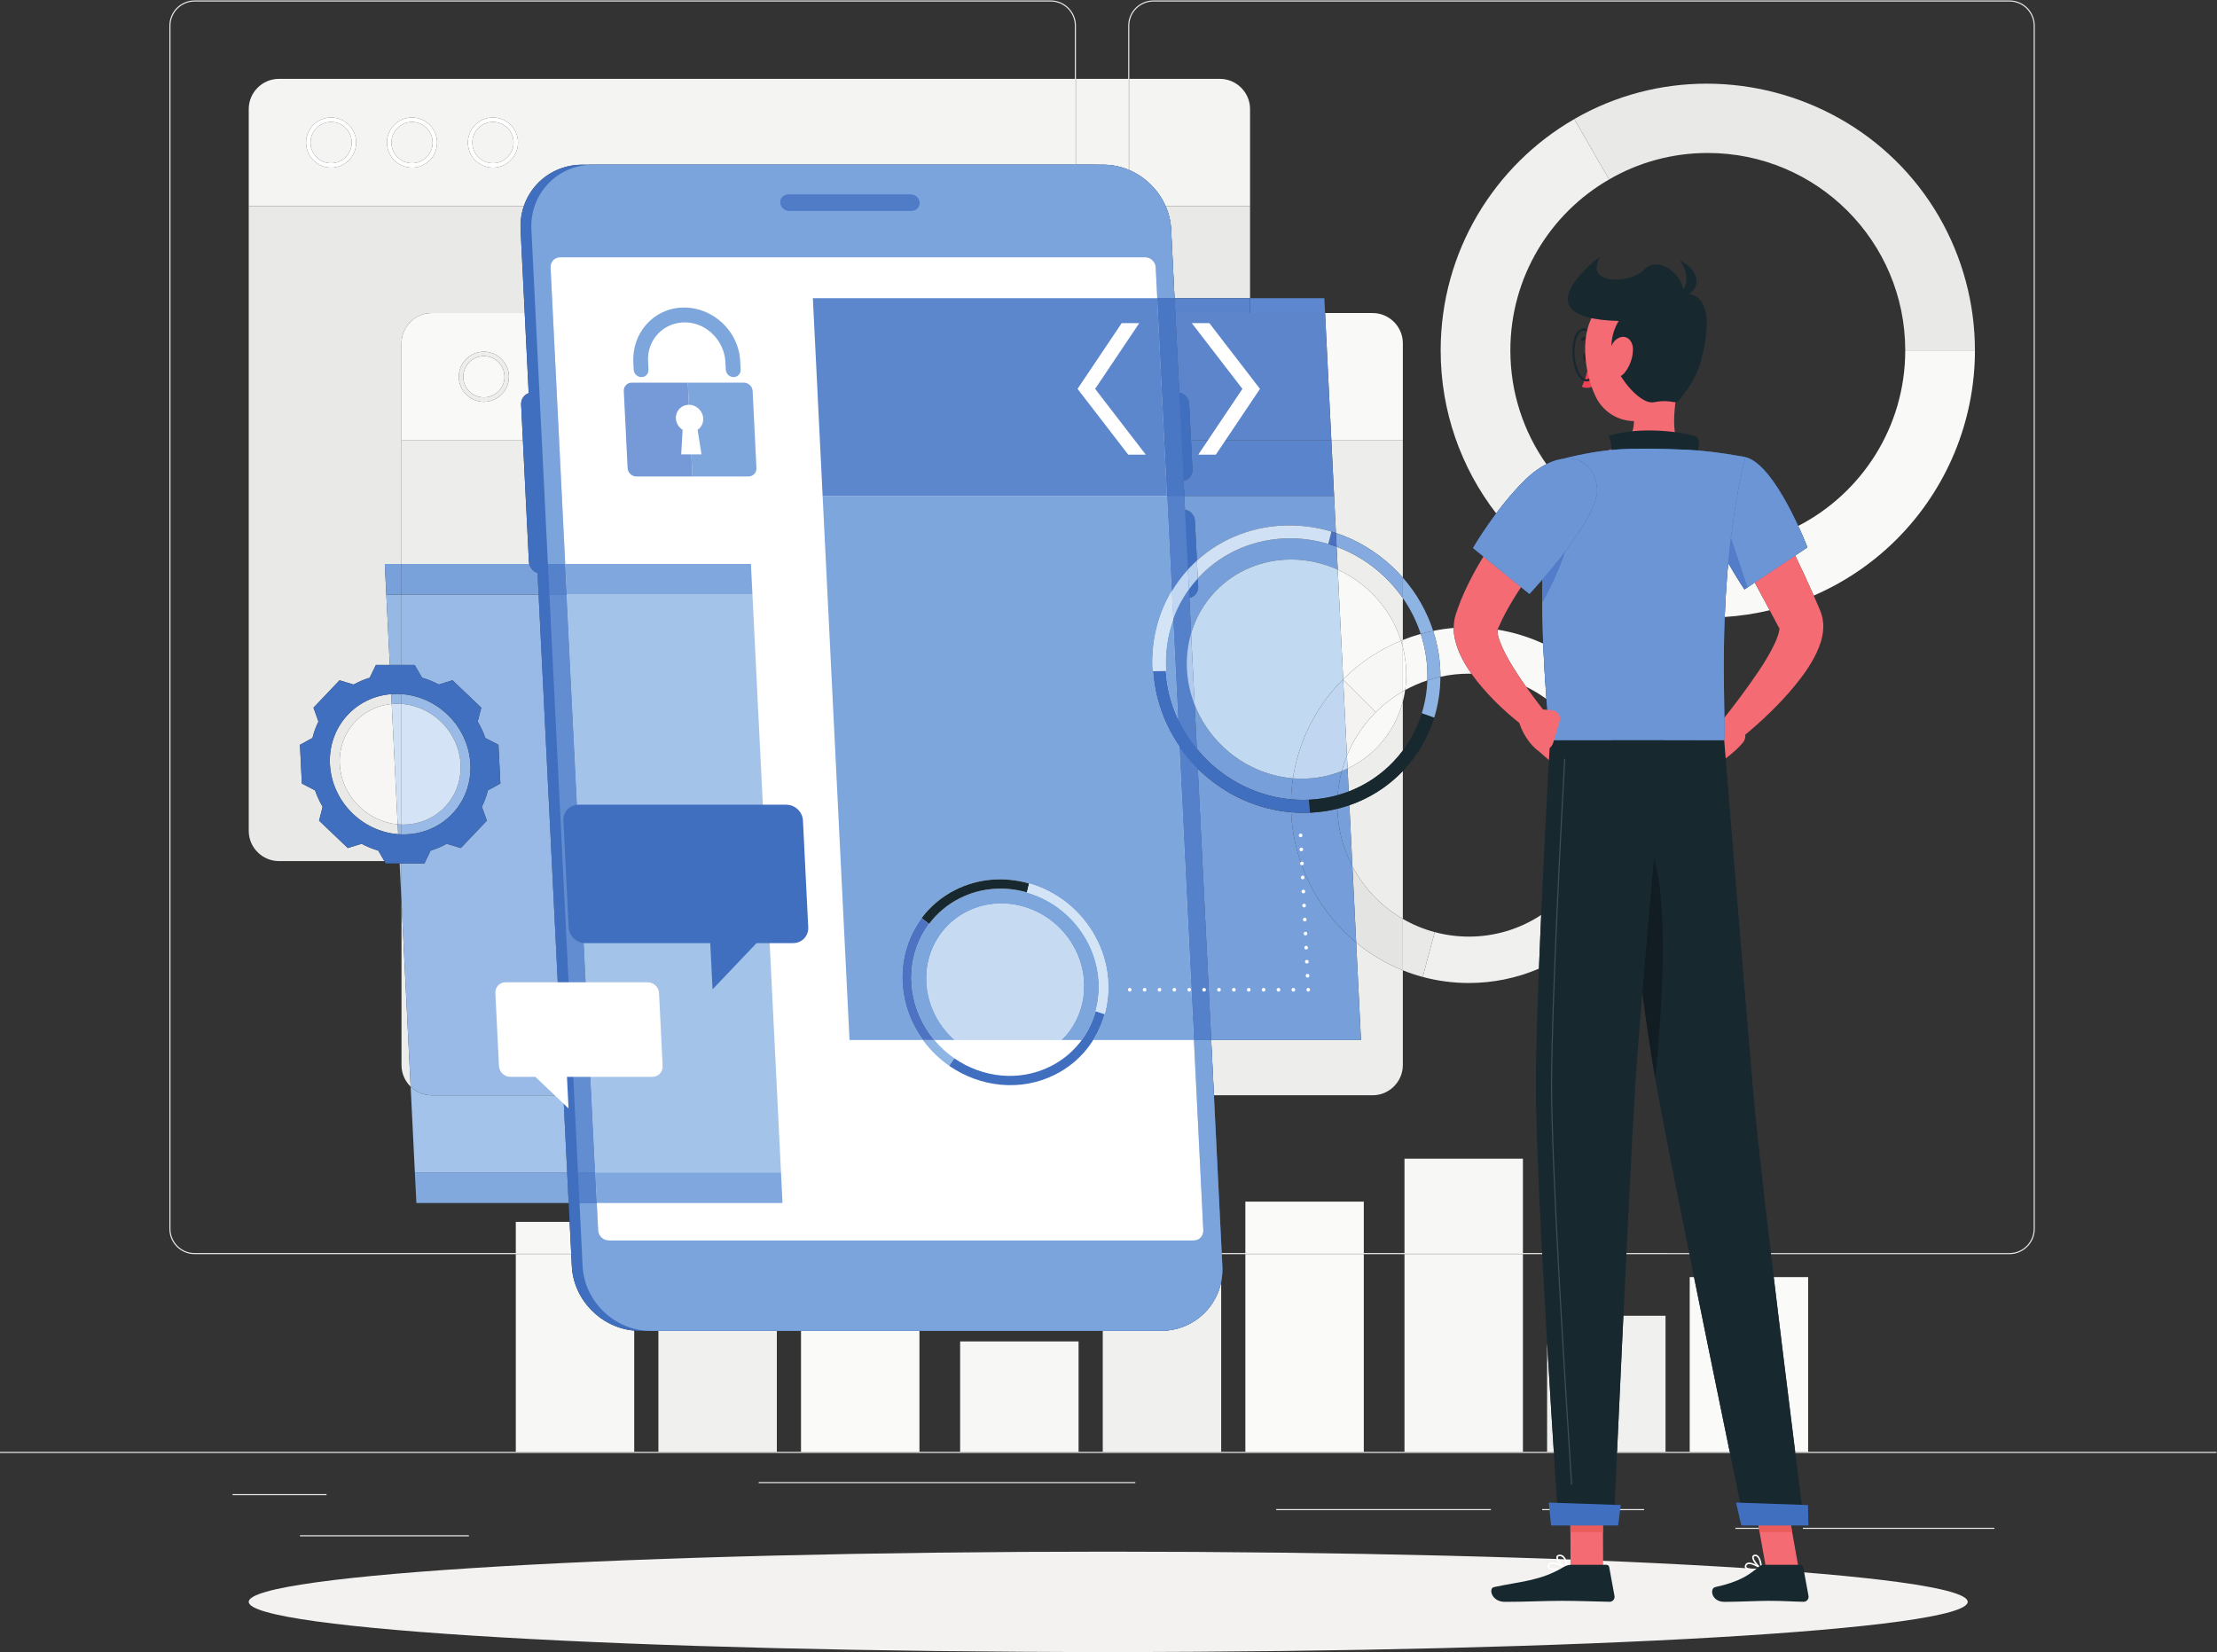 <?xml version="1.0" encoding="UTF-8" standalone="no"?>
<svg
   xmlns:dc="http://purl.org/dc/elements/1.1/"
   xmlns:cc="http://creativecommons.org/ns#"
   xmlns:rdf="http://www.w3.org/1999/02/22-rdf-syntax-ns#"
   xmlns:svg="http://www.w3.org/2000/svg"
   xmlns="http://www.w3.org/2000/svg"
   viewBox="0 0 666.667 496.813"
   height="496.813"
   width="666.667"
   xml:space="preserve"
   id="svg2"
   version="1.1"><rect x="0" y="0" width="666.667" height="496.813" fill="#333333" stroke="none"/><defs
     id="defs6" /><g
     transform="matrix(1.333,0,0,-1.333,0,496.813)"
     id="g10"><g
       transform="scale(0.1)"
       id="g12"><path
         id="path14"
         style="fill:#e7e8e5;fill-opacity:1;fill-rule:nonzero;stroke:none"
         d="m 0,449.129 h 5000 v 2.5 H 0 Z" /><path
         id="path16"
         style="fill:#e7e8e5;fill-opacity:1;fill-rule:nonzero;stroke:none"
         d="M 736.668,353.898 H 524.59 v 2.5 h 212.078 v -2.5" /><path
         id="path18"
         style="fill:#e7e8e5;fill-opacity:1;fill-rule:nonzero;stroke:none"
         d="M 2561.11,381.031 H 1711.4 v 2.5 h 849.71 v -2.5" /><path
         id="path20"
         style="fill:#e7e8e5;fill-opacity:1;fill-rule:nonzero;stroke:none"
         d="M 1057.74,261.039 H 676.668 v 2.5 h 381.072 v -2.5" /><path
         id="path22"
         style="fill:#e7e8e5;fill-opacity:1;fill-rule:nonzero;stroke:none"
         d="m 4499.01,277.84 h -431.93 v 2.5 h 431.93 v -2.5" /><path
         id="path24"
         style="fill:#e7e8e5;fill-opacity:1;fill-rule:nonzero;stroke:none"
         d="m 3914.71,277.84 h 119.73 v 2.5 h -119.73 z" /><path
         id="path26"
         style="fill:#e7e8e5;fill-opacity:1;fill-rule:nonzero;stroke:none"
         d="m 3478.89,320.059 h 230 v 2.5 h -230 z" /><path
         id="path28"
         style="fill:#e7e8e5;fill-opacity:1;fill-rule:nonzero;stroke:none"
         d="m 3363.33,320.059 h -484.44 v 2.5 h 484.44 v -2.5" /><path
         id="path30"
         style="fill:#e7e8e5;fill-opacity:1;fill-rule:nonzero;stroke:none"
         d="m 439.152,3723.59 c -30.101,0 -54.582,-24.48 -54.582,-54.57 V 954.699 c 0,-30.097 24.481,-54.578 54.582,-54.578 H 2370.14 c 30.09,0 54.57,24.481 54.57,54.578 V 3669.02 c 0,30.09 -24.48,54.57 -54.57,54.57 H 439.152 M 2370.14,897.621 H 439.152 c -31.476,0 -57.082,25.598 -57.082,57.078 V 3669.02 c 0,31.46 25.606,57.07 57.082,57.07 H 2370.14 c 31.46,0 57.07,-25.61 57.07,-57.07 V 954.699 c 0,-31.48 -25.61,-57.078 -57.07,-57.078" /><path
         id="path32"
         style="fill:#e7e8e5;fill-opacity:1;fill-rule:nonzero;stroke:none"
         d="m 2602.12,3723.59 c -30.09,0 -54.57,-24.48 -54.57,-54.57 V 954.699 c 0,-30.097 24.48,-54.578 54.57,-54.578 H 4533.1 c 30.1,0 54.59,24.481 54.59,54.578 V 3669.02 c 0,30.09 -24.49,54.57 -54.59,54.57 H 2602.12 M 4533.1,897.621 H 2602.12 c -31.47,0 -57.07,25.598 -57.07,57.078 V 3669.02 c 0,31.46 25.6,57.07 57.07,57.07 H 4533.1 c 31.48,0 57.09,-25.61 57.09,-57.07 V 954.699 c 0,-31.48 -25.61,-57.078 -57.09,-57.078" /><path
         id="path34"
         style="fill:#f0f0ee;fill-opacity:1;fill-rule:nonzero;stroke:none"
         d="m 3313.51,1509.36 c -35,0 -69.99,4.55 -104.01,13.66 l 27.11,101.15 c 25.2,-6.78 51.12,-10.17 77.04,-10.17 56.86,0 113.73,16.31 163.04,48.91 -1.81,-40.4 -3.54,-81.31 -5.11,-121.21 -50.35,-21.56 -104.21,-32.34 -158.07,-32.34 m 373.67,547.56 h -51.12 v 0 h -64.56 v 0 h 115.68 v 0" /><path
         id="path36"
         style="fill:#f9f9f8;fill-opacity:1;fill-rule:nonzero;stroke:none"
         d="m 3488.6,2149.98 c -14.64,10.75 -30.07,19.99 -46.03,27.7 -14.14,20.01 -27.44,40.23 -39.01,60.28 -11.12,19.45 -20.71,39.84 -24.32,55.93 -1.22,5.35 -1.42,10.07 -1.15,12.71 35.73,-5.84 70.41,-16.47 103.11,-31.51 1.56,-38.21 3.97,-79.82 7.4,-125.11 m -318.81,20.22 c 4.61,31.91 2.85,64.81 -5.18,96.68 v 16.37 c 13.19,5.26 26.67,9.83 40.37,13.67 11.2,-34.15 16.2,-69.69 14.92,-104.78 -17.2,-5.7 -33.99,-13.01 -50.11,-21.94 m 79.57,30.03 c 0.12,34.74 -5.32,69.73 -16.27,103.5 15.23,3.11 30.68,5.35 46.27,6.68 -0.07,-17.79 4.12,-32.39 8.56,-45.13 8.55,-23.03 19.59,-41.45 31.5,-58.15 -2,0.04 -4.02,0.06 -6.02,0.06 -21.48,0 -42.97,-2.32 -64.04,-6.96" /><path
         id="path38"
         style="fill:#e9e9e7;fill-opacity:1;fill-rule:nonzero;stroke:none"
         d="m 3209.48,1523.02 c -15.42,4.14 -30.39,9.14 -44.87,14.94 v 115.99 c 22.83,-13.26 47.06,-23.19 71.99,-29.78 l -27.12,-101.15" /><path
         id="path40"
         style="fill:#f0f0ee;fill-opacity:1;fill-rule:nonzero;stroke:none"
         d="m 3375.2,2568.72 c -78.53,101.77 -125.26,229.33 -125.26,367.78 0,223.01 121.28,417.86 301.41,521.9 l 78.61,-136.2 c -133.26,-76.72 -222.8,-220.7 -222.8,-385.7 0,-95.55 30.12,-184.11 81.37,-256.66 -15.32,-7.74 -31.12,-19.05 -46.71,-34.12 -24.86,-24.04 -47.72,-51.73 -66.62,-77" /><path
         id="path42"
         style="fill:#f9f9f8;fill-opacity:1;fill-rule:nonzero;stroke:none"
         d="m 3890.72,2335.11 c 1.49,38.54 3.96,79.49 7.89,121.89 20.51,-35.74 36.65,-59.61 36.65,-59.61 l 0.02,0.02 c 0.01,-0.02 0.02,-0.02 0.02,-0.02 l 4.07,2.75 19.09,12.74 c 11.31,-20.87 22.61,-41.71 33.77,-62.54 -33.18,-7.92 -67.14,-13.04 -101.51,-15.23 m 200.81,48.28 c -13.44,30.52 -27.41,60.6 -41.85,90.4 l 27.53,18.38 v 0 c 0,0 -7.79,20.4 -20.68,48.31 143.39,74.01 241.44,223.6 241.44,396.04 v 0 h 157.22 v 0 c 0,-159.75 -63.68,-313.19 -176.56,-426.06 -54.26,-54.26 -117.9,-97.16 -187.1,-127.07" /><path
         id="path44"
         style="fill:#e9e9e7;fill-opacity:1;fill-rule:nonzero;stroke:none"
         d="m 4455.19,2936.52 v 0 0 m 0,0 h -157.22 v 0 c 0,246.13 -199.47,445.39 -445.4,445.39 -81.13,0 -157.22,-21.65 -222.59,-59.7 l -78.61,136.21 c 93.83,54.15 196.81,79.85 298.68,79.85 208.94,0 413.22,-108.1 524.43,-300.56 52.76,-91.42 80.71,-195.47 80.71,-301.19" /><path
         id="path46"
         style="fill:#fafaf9;fill-opacity:1;fill-rule:nonzero;stroke:none"
         d="m 3076.53,451.648 h -267.16 v 445.973 h 267.16 V 451.648 m 0,448.473 h -267.16 v 116.029 h 267.16 V 900.121" /><path
         id="path48"
         style="fill:#ededeb;fill-opacity:1;fill-rule:nonzero;stroke:none"
         d="m 2809.37,897.621 h 267.16 v 2.5 h -267.16 z" /><path
         id="path50"
         style="fill:#f0f0ee;fill-opacity:1;fill-rule:nonzero;stroke:none"
         d="m 2754.82,451.648 h -267.16 v 272.981 h 130.88 c 68.13,0 123.42,47.242 136.28,110.582 V 451.648" /><path
         id="path52"
         style="fill:#f7f7f5;fill-opacity:1;fill-rule:nonzero;stroke:none"
         d="m 2165.95,451.648 h 267.16 V 700.75 h -267.16 z" /><path
         id="path54"
         style="fill:#fafaf9;fill-opacity:1;fill-rule:nonzero;stroke:none"
         d="m 4078.92,451.648 h -29.24 c -13.38,106.903 -31.42,252.434 -48.38,394.223 h 77.62 V 451.648 m -176.96,0 h -90.21 v 394.223 h 9.72 c 28.81,-142.539 58.56,-287.66 80.49,-394.223" /><path
         id="path56"
         style="fill:#f0f0ee;fill-opacity:1;fill-rule:nonzero;stroke:none"
         d="m 3757.21,451.648 h -109.38 c 3.89,85 8.95,194.434 14.31,307.043 h 95.07 V 451.648 m -252.02,0 h -15.14 v 246.723 c 5.34,-91.07 10.69,-177.109 15.14,-246.723" /><path
         id="path58"
         style="fill:#f7f7f5;fill-opacity:1;fill-rule:nonzero;stroke:none"
         d="M 3435.5,451.648 H 3168.34 V 897.621 H 3435.5 V 451.648 m 0,448.473 H 3168.34 V 1113 H 3435.5 V 900.121" /><path
         id="path60"
         style="fill:#ebebe8;fill-opacity:1;fill-rule:nonzero;stroke:none"
         d="m 3168.34,897.621 h 267.16 v 2.5 h -267.16 z" /><path
         id="path62"
         style="fill:#fafaf9;fill-opacity:1;fill-rule:nonzero;stroke:none"
         d="m 1806.98,451.648 h 267.16 v 272.98 h -267.16 z" /><path
         id="path64"
         style="fill:#f0f0ee;fill-opacity:1;fill-rule:nonzero;stroke:none"
         d="m 1485.27,451.648 h 267.16 v 272.98 h -267.16 z" /><path
         id="path66"
         style="fill:#f7f7f5;fill-opacity:1;fill-rule:nonzero;stroke:none"
         d="m 1430.73,451.648 h -267.17 v 445.973 h 125.03 l 1.33,-26.84 c 3.76,-76.172 65.91,-139.211 140.81,-145.621 V 451.648 m -142.26,448.473 h -124.91 v 70.289 h 121.43 l 3.48,-70.289" /><path
         id="path68"
         style="fill:#ebebe8;fill-opacity:1;fill-rule:nonzero;stroke:none"
         d="m 1288.59,897.621 h -125.03 v 2.5 h 124.91 l 0.12,-2.5" /><path
         id="path70"
         style="fill:#f4f4f2;fill-opacity:1;fill-rule:nonzero;stroke:none"
         d="m 2819.96,3261.65 h -190.35 c -15.89,36.43 -45.66,65.92 -82.06,81.58 v 205.89 h 204.27 c 37.48,0 68.14,-30.66 68.14,-68.14 v -219.33 m -1638.43,0 H 561.109 v 219.33 c 0,37.48 30.664,68.14 68.137,68.14 H 2424.71 v -193.65 h -1111.4 c -61.97,0 -113.32,-39.08 -131.78,-93.82 m -69.49,200.26 c -31.17,0 -56.52,-25.36 -56.52,-56.52 0,-31.17 25.35,-56.53 56.52,-56.53 31.17,0 56.52,25.36 56.52,56.53 0,31.16 -25.35,56.52 -56.52,56.52 m -182.56,0 c -31.164,0 -56.519,-25.36 -56.519,-56.52 0,-31.17 25.355,-56.53 56.519,-56.53 31.165,0 56.52,25.36 56.52,56.53 0,31.16 -25.355,56.52 -56.52,56.52 m -182.562,0 c -31.16,0 -56.52,-25.36 -56.52,-56.52 0,-31.17 25.36,-56.53 56.52,-56.53 31.168,0 56.523,25.36 56.523,56.53 0,31.16 -25.355,56.52 -56.523,56.52 M 2545.05,3344.28 c -17.61,7.21 -36.71,11.19 -56.49,11.19 h -23.77 c -0.2,0 -0.4,0 -0.6,0 h -36.98 v 193.65 h 117.84 v -204.84" /><path
         id="path72"
         style="fill:#ebebe8;fill-opacity:1;fill-rule:nonzero;stroke:none"
         d="m 2424.71,3355.47 h 2.5 v 193.648 h -2.5 z" /><path
         id="path74"
         style="fill:#ebebe8;fill-opacity:1;fill-rule:nonzero;stroke:none"
         d="m 2547.55,3343.23 c -0.83,0.36 -1.66,0.71 -2.5,1.05 v 204.84 h 2.5 v -205.89" /><path
         id="path76"
         style="fill:#f4f4f2;fill-opacity:1;fill-rule:nonzero;stroke:none"
         d="m 1112.04,3358.86 c -25.65,0 -46.52,20.87 -46.52,46.53 0,25.65 20.87,46.52 46.52,46.52 25.66,0 46.52,-20.87 46.52,-46.52 0,-25.66 -20.86,-46.53 -46.52,-46.53 m -182.56,0 c -25.652,0 -46.519,20.87 -46.519,46.53 0,25.65 20.867,46.52 46.519,46.52 25.653,0 46.52,-20.87 46.52,-46.52 0,-25.66 -20.867,-46.53 -46.52,-46.53 m -182.562,0 c -25.648,0 -46.52,20.87 -46.52,46.53 0,25.65 20.872,46.52 46.52,46.52 25.656,0 46.523,-20.87 46.523,-46.52 0,-25.66 -20.867,-46.53 -46.523,-46.53" /><path
         id="path78"
         style="fill:#ffffff;fill-opacity:1;fill-rule:nonzero;stroke:none"
         d="m 1112.04,3348.86 c -31.17,0 -56.52,25.36 -56.52,56.53 0,31.16 25.35,56.52 56.52,56.52 31.17,0 56.52,-25.36 56.52,-56.52 0,-31.17 -25.35,-56.53 -56.52,-56.53 m 0,103.05 c -25.65,0 -46.52,-20.87 -46.52,-46.52 0,-25.66 20.87,-46.53 46.52,-46.53 25.66,0 46.52,20.87 46.52,46.53 0,25.65 -20.86,46.52 -46.52,46.52" /><path
         id="path80"
         style="fill:#ffffff;fill-opacity:1;fill-rule:nonzero;stroke:none"
         d="m 929.48,3348.86 c -31.164,0 -56.519,25.36 -56.519,56.53 0,31.16 25.355,56.52 56.519,56.52 31.165,0 56.52,-25.36 56.52,-56.52 0,-31.17 -25.355,-56.53 -56.52,-56.53 m 0,103.05 c -25.652,0 -46.519,-20.87 -46.519,-46.52 0,-25.66 20.867,-46.53 46.519,-46.53 25.653,0 46.52,20.87 46.52,46.53 0,25.65 -20.867,46.52 -46.52,46.52" /><path
         id="path82"
         style="fill:#ffffff;fill-opacity:1;fill-rule:nonzero;stroke:none"
         d="m 746.918,3348.86 c -31.16,0 -56.52,25.36 -56.52,56.53 0,31.16 25.36,56.52 56.52,56.52 31.168,0 56.523,-25.36 56.523,-56.52 0,-31.17 -25.355,-56.53 -56.523,-56.53 m 0,103.05 c -25.648,0 -46.52,-20.87 -46.52,-46.52 0,-25.66 20.872,-46.53 46.52,-46.53 25.656,0 46.523,20.87 46.523,46.53 0,25.65 -20.867,46.52 -46.523,46.52" /><path
         id="path84"
         style="fill:#e9e9e7;fill-opacity:1;fill-rule:nonzero;stroke:none"
         d="M 867.035,1784.41 H 629.246 c -37.473,0 -68.137,30.66 -68.137,68.14 v 1409.1 h 620.421 c -5.48,-16.27 -8.06,-33.92 -7.15,-52.33 l 9.31,-188.52 H 973.895 c -37.477,0 -68.137,-30.66 -68.137,-68.14 V 2733.32 H 1179.6 905.758 v -278.57 h -37.692 l 3.414,-69.12 7.84,-158.67 h -31.359 l -13.926,-28.88 c -12.75,-3.88 -24.894,-9.05 -36.312,-15.37 h -0.004 l -31.758,9.57 -58.758,-61.81 11.11,-31.26 -0.004,-0.01 c -5.684,-11.73 -10.243,-24.13 -13.504,-37.08 l -28.137,-15.36 4.316,-87.41 29.649,-15.35 0.004,-0.01 c 4.543,-12.95 10.328,-25.36 17.172,-37.07 l 0.007,-0.01 -8.019,-31.27 64.859,-61.8 30.828,9.57 c 12.039,-6.32 24.688,-11.48 37.817,-15.36 l 13.734,-23.64 m 31.153,60.68 c -82.043,6.29 -149.782,74.6 -153.899,157.96 -4.121,83.38 56.863,151.7 138.289,157.99 l 1.102,-22.26 c -69.075,-6.26 -120.735,-64.74 -117.227,-135.72 3.508,-70.98 60.949,-129.46 130.637,-135.72 l 1.098,-22.25 M 2819.96,3054.32 h -170.37 l -7.66,155 c -0.91,18.41 -5.23,36.06 -12.32,52.33 h 190.35 v -207.33" /><path
         id="path86"
         style="fill:#f9f9f8;fill-opacity:1;fill-rule:nonzero;stroke:none"
         d="m 3164.61,2733.32 h -161.23 l -14.21,287.48 h 107.3 c 37.47,0 68.14,-30.66 68.14,-68.14 v -219.34 m -1985.01,0 H 905.758 v 219.34 c 0,37.48 30.66,68.14 68.137,68.14 h 209.795 l 8.93,-180.72 c -10.42,-3.8 -17.61,-13.87 -17.02,-25.74 l 4,-81.02 m -88.03,200.27 c -31.17,0 -56.53,-25.36 -56.53,-56.53 0,-31.17 25.36,-56.52 56.53,-56.52 31.16,0 56.52,25.35 56.52,56.52 0,31.17 -25.36,56.53 -56.52,56.53 m 0,-103.05 c -25.66,0 -46.53,20.87 -46.53,46.52 0,25.65 20.87,46.53 46.53,46.53 25.65,0 46.52,-20.88 46.52,-46.53 0,-25.65 -20.87,-46.52 -46.52,-46.52" /><path
         id="path88"
         style="fill:#ededeb;fill-opacity:1;fill-rule:nonzero;stroke:none"
         d="m 1091.57,2820.54 c -31.17,0 -56.53,25.35 -56.53,56.52 0,31.17 25.36,56.53 56.53,56.53 31.16,0 56.52,-25.36 56.52,-56.53 0,-31.17 -25.36,-56.52 -56.52,-56.52 m 0,103.05 c -25.66,0 -46.53,-20.88 -46.53,-46.53 0,-25.65 20.87,-46.52 46.53,-46.52 25.65,0 46.52,20.87 46.52,46.52 0,25.65 -20.87,46.53 -46.52,46.53" /><path
         id="path90"
         style="fill:#ededeb;fill-opacity:1;fill-rule:nonzero;stroke:none"
         d="m 3096.47,1256.08 h -358.04 l -6.15,124.64 h 337.92 l -10.86,219.78 c 31.13,-25.73 66.47,-47.01 105.27,-62.54 v -213.74 c 0,-37.47 -30.67,-68.14 -68.14,-68.14 m -2170.142,19.47 c -12.676,12.39 -20.57,29.65 -20.57,48.67 v 367.7 l 20.57,-416.37 m 2238.282,378.4 c -21.78,12.63 -42.29,28.29 -60.94,46.93 -21.65,21.66 -39.26,45.82 -52.82,71.57 l -6.82,137.95 c 44.65,15.35 86.07,41.04 120.58,77.09 v -333.54 m -122.11,287.49 -2.56,51.75 c 25.02,11.88 48.2,28.38 68.27,49.5 28.01,29.46 46.75,64.52 56.4,101.74 v -110.7 c -6.43,-8.57 -13.41,-16.85 -20.96,-24.8 -29.15,-30.66 -63.76,-53.15 -101.15,-67.49 m 117.94,340.11 c -12.85,40.59 -36.09,78.96 -69.5,110.8 -22.17,21.12 -46.97,37.62 -73.16,49.5 l -2.56,51.75 c 38.8,-14.33 75.64,-36.83 107.82,-67.49 15.75,-15.01 29.62,-31.25 41.57,-48.38 v -94.48 c -1.4,-0.56 -2.79,-1.12 -4.17,-1.7 m 4.17,142.39 c -6.9,7.86 -14.2,15.48 -21.92,22.84 -38.25,36.45 -82.51,62.39 -129,77.87 l -10.31,208.67 h 161.23 v -309.38 m -1970.74,30.81 H 905.758 v 278.57 H 1179.6 l 13.51,-273.33 c 0.09,-1.79 0.35,-3.54 0.76,-5.24" /><path
         id="path92"
         style="fill:#eaeae8;fill-opacity:1;fill-rule:nonzero;stroke:none"
         d="m 3164.61,2266.88 c -1.24,4.92 -2.63,9.81 -4.17,14.67 1.38,0.58 2.77,1.14 4.17,1.7 v -16.37" /><path
         id="path94"
         style="fill:#e4e5e2;fill-opacity:1;fill-rule:nonzero;stroke:none"
         d="m 3164.61,1537.96 c -38.8,15.53 -74.14,36.81 -105.27,62.54 l -8.49,171.95 c 13.56,-25.75 31.17,-49.91 52.82,-71.57 18.65,-18.64 39.16,-34.3 60.94,-46.93 v -115.99" /><path
         id="path96"
         style="fill:#f3f2f1;fill-opacity:1;fill-rule:nonzero;stroke:none"
         d="M 4438.89,113.238 C 4438.89,50.699 3570.82,0 2500,0 1429.18,0 561.109,50.699 561.109,113.238 c 0,62.532 868.071,113.231 1938.891,113.231 1070.82,0 1938.89,-50.699 1938.89,-113.231" /><path
         id="path98"
         style="fill:#406fbf;fill-opacity:1;fill-rule:nonzero;stroke:none"
         d="m 2665.19,2641.98 c 14.27,0 25.37,11.67 24.66,25.94 l -7.31,147.92 c -0.7,14.26 -12.95,25.94 -27.22,25.94 h -19.6 l -18.16,367.54 c -3.97,80.38 -72.99,146.15 -153.37,146.15 H 1313.31 c -80.39,0 -142.91,-65.77 -138.93,-146.15 l 18.24,-369.24 c -10.42,-3.8 -17.61,-13.87 -17.02,-25.74 l 17.51,-354.35 c 0.58,-11.87 8.77,-21.95 19.56,-25.75 l 77.25,-1563.459 c 3.97,-80.39 72.99,-146.152 153.37,-146.152 h 1150.88 c 80.39,0 142.91,65.762 138.93,146.152 l -74.45,1507.029 h 19.59 c 14.27,0 25.37,11.68 24.66,25.94 l -7.31,147.92 c -0.7,14.27 -12.95,25.94 -27.22,25.94 h -19.59 l -3.19,64.37 h 19.6" /><path
         id="path100"
         style="fill:#406fbf;fill-opacity:1;fill-rule:nonzero;stroke:none"
         d="m 1467.66,724.629 h 1150.88 c 80.38,0 142.9,65.762 138.93,146.152 L 2641.93,3209.32 c -3.97,80.38 -72.99,146.15 -153.37,146.15 H 1337.67 c -80.38,0 -142.9,-65.77 -138.93,-146.15 L 1314.28,870.781 c 3.97,-80.39 72.99,-146.152 153.38,-146.152" /><path
         id="path102"
         style="fill:#7ba4dc;fill-opacity:1;fill-rule:nonzero;stroke:none"
         d="M 2618.54,724.629 H 1467.66 c -80.39,0 -149.41,65.762 -153.38,146.152 l -7.02,142.179 h 39 l 3.05,-61.698 c 0.62,-12.582 11.32,-22.782 23.9,-22.782 h 1319.63 c 12.58,0 22.27,10.2 21.65,22.782 l -21.22,429.458 h 39.01 l 25.19,-509.939 c 0.12,-2.429 0.18,-4.851 0.18,-7.261 -0.01,-77.051 -61.16,-138.891 -139.11,-138.891 M 1275.03,2454.75 h -39.01 l -37.28,754.57 c -0.12,2.43 -0.18,4.85 -0.18,7.26 0.01,77.05 61.16,138.89 139.11,138.89 h 1150.89 c 80.38,0 149.4,-65.77 153.37,-146.15 l 7.66,-155 h -39.01 l -3.43,69.55 c -0.62,12.58 -11.32,22.78 -23.91,22.78 H 1263.62 c -12.58,0 -22.27,-10.2 -21.65,-22.78 l 33.06,-669.12 m 502.66,833.14 c -9.91,0 -17.62,-8.1 -17.13,-18.01 v 0 c 0.49,-9.92 9,-18.02 18.92,-18.02 H 2057 c 9.91,0 17.62,8.1 17.13,18.02 v 0 c -0.49,9.91 -9,18.01 -18.91,18.01 h -277.53" /><path
         id="path104"
         style="fill:#ffffff;fill-opacity:1;fill-rule:nonzero;stroke:none"
         d="m 1373.21,928.48 h 1319.63 c 12.58,0 22.27,10.2 21.65,22.782 L 2607.15,3123.87 c -0.62,12.58 -11.32,22.78 -23.91,22.78 H 1263.62 c -12.58,0 -22.27,-10.2 -21.65,-22.78 L 1349.31,951.262 c 0.62,-12.582 11.32,-22.782 23.9,-22.782" /><path
         id="path106"
         style="fill:#4f7bc7;fill-opacity:1;fill-rule:nonzero;stroke:none"
         d="m 2057,3251.86 h -277.52 c -9.92,0 -18.43,8.1 -18.92,18.02 v 0 c -0.49,9.91 7.22,18.01 17.13,18.01 h 277.53 c 9.91,0 18.42,-8.1 18.91,-18.01 v 0 c 0.49,-9.92 -7.22,-18.02 -17.13,-18.02" /><path
         id="path108"
         style="fill:#77a0da;fill-opacity:1;fill-rule:nonzero;stroke:none"
         d="m 3070.2,1380.72 h -337.92 l -30.25,612.2 c 1.58,-1.57 3.18,-3.12 4.79,-4.66 58.94,-56.16 132.13,-87.41 205.85,-93.75 5.01,-114.41 59.3,-221.79 146.67,-294.01 l 10.86,-219.78 m -19.35,391.73 c -21.4,40.63 -32.72,85.19 -33.95,129.98 9.15,2.24 18.21,4.9 27.13,7.97 l 6.82,-137.95 m -138.39,151.29 c -66.63,6.02 -132.7,34.42 -185.99,85.19 -9.59,9.14 -18.47,18.72 -26.65,28.69 l -4.91,99.35 c 13.54,-34.44 34.8,-66.79 63.65,-94.28 45.27,-43.14 101.57,-67 158.18,-71.59 -2.39,-15.83 -3.81,-31.63 -4.28,-47.36 m 105.18,9.47 c 1.39,18.27 4.46,36.44 9.23,54.26 4.41,1.77 8.77,3.68 13.07,5.72 l 2.56,-51.75 c -8.16,-3.13 -16.46,-5.88 -24.86,-8.23" /><path
         id="path110"
         style="fill:#749dd9;fill-opacity:1;fill-rule:nonzero;stroke:none"
         d="m 3059.34,1600.5 c -87.37,72.22 -141.66,179.6 -146.67,294.01 9.38,-0.81 18.77,-1.21 28.15,-1.21 4.81,0 9.63,0.11 14.43,0.32 l -2.76,29.19 c -4.36,-0.2 -8.72,-0.29 -13.1,-0.29 -8.97,0 -17.95,0.4 -26.93,1.22 0.47,15.73 1.89,31.53 4.28,47.36 6.75,-0.55 13.49,-0.82 20.22,-0.82 30.83,0 61.38,5.73 89.91,17.19 -4.77,-17.82 -7.84,-35.99 -9.23,-54.26 -21.2,-5.94 -43.07,-9.41 -65.15,-10.4 l 2.76,-29.19 c 20.82,0.93 41.48,3.87 61.65,8.81 1.23,-44.79 12.55,-89.35 33.95,-129.98 l 8.49,-171.95" /><path
         id="path112"
         style="fill:#77a0da;fill-opacity:1;fill-rule:nonzero;stroke:none"
         d="m 2686.95,2298.07 -3.96,80.19 c 11.9,2.25 20.54,12.86 19.91,25.49 l -0.9,18.22 c 1.27,1.39 2.56,2.77 3.86,4.14 54.76,57.6 128.81,86.4 204.3,86.4 28.91,0 58.04,-4.23 86.37,-12.68 v 0 c 6.27,-1.87 12.51,-3.95 18.69,-6.23 l 2.56,-51.75 c -33.68,15.28 -69.65,22.92 -105.25,22.92 -63.27,0 -125.36,-24.14 -171.25,-72.42 -26.13,-27.48 -44.19,-59.83 -54.33,-94.28" /><path
         id="path114"
         style="fill:#7ba4dc;fill-opacity:1;fill-rule:nonzero;stroke:none"
         d="m 3003.38,2733.32 h -0.01 l -14.2,287.48 14.21,-287.48" /><path
         id="path116"
         style="fill:#77a0da;fill-opacity:1;fill-rule:nonzero;stroke:none"
         d="m 2700.01,2462.29 -4.42,89.38 c -0.62,12.64 -10.3,23.24 -22.43,25.5 l -1.53,31.11 h 337.92 l -6.18,125.04 h 0.01 l 10.31,-208.67 c -3.34,1.11 -6.68,2.16 -10.04,3.16 v 0 c -31.14,9.29 -63.13,13.93 -94.91,13.93 -75.9,0 -150.5,-26.48 -208.73,-79.45" /><path
         id="path118"
         style="fill:#406fbf;fill-opacity:1;fill-rule:nonzero;stroke:none"
         d="m 2682.99,2378.26 -0.95,19.17 c 6.12,8.47 12.77,16.66 19.96,24.54 l 0.9,-18.22 c 0.63,-12.63 -8.01,-23.24 -19.91,-25.49 m -3.15,63.87 -6.68,135.04 c 12.13,-2.26 21.81,-12.86 22.43,-25.5 l 4.42,-89.38 c -5.43,-4.94 -10.71,-10.11 -15.84,-15.51 -1.47,-1.54 -2.91,-3.09 -4.33,-4.65" /><path
         id="path120"
         style="fill:#5580ca;fill-opacity:1;fill-rule:nonzero;stroke:none"
         d="m 2732.28,1380.72 h -39.01 l -32.68,661.5 c 12.03,-17.36 25.85,-33.88 41.44,-49.3 l 30.25,-612.2 m -32.46,656.9 c -17.27,21.04 -31.4,43.77 -42.34,67.52 l -11.1,224.77 c 8.59,23.75 20.47,46.48 35.66,67.52 l 4.91,-99.36 c -15.33,-52.1 -12.52,-108.99 7.96,-161.1 l 4.91,-99.35 m -56.55,355.2 -10.65,215.46 h 39.01 l 8.21,-166.15 c -14.07,-15.42 -26.25,-31.95 -36.57,-49.31" /><path
         id="path122"
         style="fill:#7da6dd;fill-opacity:1;fill-rule:nonzero;stroke:none"
         d="m 2693.27,1380.72 h -227.11 c 11.32,18.05 19.93,37.68 25.63,58.25 l -20.21,6.49 c -6.45,-23.28 -16.99,-45.24 -31.29,-64.74 h -46.38 c 53.75,51.76 67.69,136.27 28.67,208.39 -33.87,62.62 -98.51,98.96 -163.87,98.96 -26.21,0 -52.55,-5.85 -77.06,-18.2 -85.6,-43.13 -116.51,-149.21 -69.05,-236.94 10.96,-20.27 25.15,-37.79 41.55,-52.21 h -46.38 c -9.41,11.32 -17.85,23.72 -25.11,37.13 -40.95,75.7 -32.99,162.85 13.18,224.75 l -17.01,13.04 c -50.75,-68.05 -59.5,-163.83 -14.49,-247.02 5.3,-9.8 11.17,-19.1 17.56,-27.9 h -165.52 l -82.69,1673.6 h 776.89 -776.89 l 22.04,-446.04 h 776.89 l 10.65,-215.46 c -32.35,-54.42 -46.37,-117.05 -42.5,-179.47 v 0 c 3.71,-59.65 23.77,-119.12 59.82,-171.13 l 32.68,-661.5 m -371.7,353.14 -4.86,-20.08 c 55.71,-16.05 105.84,-54.2 135.8,-109.59 27.85,-51.47 33.07,-108.22 19.07,-158.73 l 20.21,-6.49 c 15.39,55.52 9.65,117.89 -20.96,174.45 -32.92,60.87 -88.04,102.81 -149.26,120.44 m -65.63,9.33 c -34.38,0 -68.91,-7.67 -101.05,-23.86 -31.06,-15.65 -56.64,-37.65 -76.06,-63.69 l 17.01,-13.04 c 17.68,23.7 40.95,43.7 69.21,57.95 29.25,14.73 60.67,21.71 91.96,21.71 20.16,0 40.27,-2.9 59.7,-8.48 l 4.86,20.08 c -21.36,6.14 -43.46,9.33 -65.63,9.33 m 401.54,361.95 c -16,34.72 -25.2,71.63 -27.51,108.6 v 0 c -2.45,39.5 2.97,79.08 16.41,116.17 l 11.1,-224.77" /><path
         id="path124"
         style="fill:#ffffff;fill-opacity:1;fill-rule:nonzero;stroke:none"
         d="m 2934,1838.32 -1.6,0.3 -1.3,0.9 -0.9,1.3 -0.4,1.6 c 0,1.1 0.5,2.2 1.3,3 1.5,1.5 4.3,1.5 5.8,0 0.8,-0.8 1.3,-1.9 1.3,-3 l -0.4,-1.6 -0.9,-1.3 -1.3,-0.9 -1.6,-0.3" /><path
         id="path126"
         style="fill:#ffffff;fill-opacity:1;fill-rule:nonzero;stroke:none"
         d="m 2931.4,1810.52 c -0.1,2.3 1.7,4.3 4,4.4 2.2,0.1 4.2,-1.6 4.3,-3.9 0.1,-2.3 -1.6,-4.3 -3.9,-4.4 h -0.2 c -2.2,0 -4.1,1.7 -4.2,3.9 z m 1.6,-31.6 c -0.1,2.3 1.6,4.2 3.9,4.3 2.3,0.1 4.3,-1.6 4.4,-3.9 0.1,-2.3 -1.7,-4.2 -4,-4.4 h -0.2 c -2.2,0 -4,1.8 -4.1,4 z m 1.6,-31.7 c -0.2,2.3 1.6,4.3 3.9,4.4 2.3,0.1 4.2,-1.7 4.3,-4 0.1,-2.3 -1.6,-4.2 -3.9,-4.3 h -0.2 c -2.2,0 -4,1.7 -4.1,3.9 z m 1.5,-31.6 c -0.1,2.2 1.7,4.2 4,4.3 2.2,0.1 4.2,-1.6 4.3,-3.9 0.1,-2.3 -1.6,-4.3 -3.9,-4.4 h -0.2 c -2.2,0 -4.1,1.7 -4.2,4 z m 1.6,-31.7 c -0.1,2.3 1.6,4.2 3.9,4.3 2.3,0.2 4.2,-1.6 4.4,-3.9 0.1,-2.3 -1.7,-4.2 -4,-4.4 h -0.2 c -2.2,0 -4,1.8 -4.1,4 z m 1.5,-31.7 c -0.1,2.3 1.7,4.3 4,4.4 2.3,0.1 4.2,-1.7 4.3,-4 0.1,-2.3 -1.6,-4.2 -3.9,-4.3 h -0.2 c -2.2,0 -4,1.7 -4.2,3.9 z m 1.6,-31.6 c -0.1,2.2 1.7,4.2 3.9,4.3 2.3,0.1 4.3,-1.6 4.4,-3.9 0.1,-2.3 -1.7,-4.3 -3.9,-4.4 h -0.2 c -2.2,0 -4.1,1.7 -4.2,4 z m 1.6,-31.7 c -0.1,2.3 1.6,4.2 3.9,4.3 2.3,0.2 4.2,-1.6 4.3,-3.9 0.2,-2.3 -1.6,-4.2 -3.9,-4.4 h -0.2 c -2.2,0 -4,1.8 -4.1,4 z m 1.5,-31.7 c -0.1,2.3 1.7,4.3 4,4.4 2.3,0.1 4.2,-1.7 4.3,-4 0.1,-2.3 -1.6,-4.2 -3.9,-4.3 h -0.2 c -2.2,0 -4.1,1.7 -4.2,3.9 z m 1.6,-31.6 c -0.1,2.2 1.6,4.2 3.9,4.3 2.3,0.1 4.3,-1.6 4.4,-3.9 0.1,-2.3 -1.7,-4.3 -4,-4.4 h -0.2 c -2.1,0 -4,1.7 -4.1,4" /><path
         id="path128"
         style="fill:#ffffff;fill-opacity:1;fill-rule:nonzero;stroke:none"
         d="m 2951.2,1489.92 c -1.1,0 -2.2,0.5 -2.9,1.3 -0.8,0.7 -1.2,1.8 -1.2,2.9 l 0.3,1.6 0.9,1.3 1.3,0.9 c 1,0.4 2.2,0.4 3.2,0 l 1.4,-0.9 0.8,-1.3 0.4,-1.6 c 0,-1.1 -0.5,-2.2 -1.2,-2.9 l -1.4,-0.9 -1.6,-0.4" /><path
         id="path130"
         style="fill:#ffffff;fill-opacity:1;fill-rule:nonzero;stroke:none"
         d="m 2577.9,1494.12 c 0,2.3 1.9,4.1 4.2,4.1 2.3,0 4.1,-1.8 4.1,-4.1 0,-2.3 -1.8,-4.2 -4.1,-4.2 -2.3,0 -4.2,1.9 -4.2,4.2 z m 33.6,0 c 0,2.3 1.8,4.1 4.1,4.1 2.3,0 4.2,-1.8 4.2,-4.1 0,-2.3 -1.9,-4.2 -4.2,-4.2 -2.3,0 -4.1,1.9 -4.1,4.2 z m 33.5,0 c 0,2.3 1.9,4.1 4.2,4.1 2.3,0 4.1,-1.8 4.1,-4.1 0,-2.3 -1.8,-4.2 -4.1,-4.2 -2.3,0 -4.2,1.9 -4.2,4.2 z m 33.6,0 c 0,2.3 1.9,4.1 4.1,4.1 2.3,0 4.2,-1.8 4.2,-4.1 0,-2.3 -1.9,-4.2 -4.2,-4.2 -2.2,0 -4.1,1.9 -4.1,4.2 z m 33.5,0 c 0,2.3 1.9,4.1 4.2,4.1 2.3,0 4.1,-1.8 4.1,-4.1 0,-2.3 -1.8,-4.2 -4.1,-4.2 -2.3,0 -4.2,1.9 -4.2,4.2 z m 33.6,0 c 0,2.3 1.9,4.1 4.2,4.1 2.3,0 4.1,-1.8 4.1,-4.1 0,-2.3 -1.8,-4.2 -4.1,-4.2 -2.3,0 -4.2,1.9 -4.2,4.2 z m 33.6,0 c 0,2.3 1.8,4.1 4.1,4.1 2.3,0 4.2,-1.8 4.2,-4.1 0,-2.3 -1.9,-4.2 -4.2,-4.2 -2.3,0 -4.1,1.9 -4.1,4.2 z m 33.5,0 c 0,2.3 1.9,4.1 4.2,4.1 2.3,0 4.1,-1.8 4.1,-4.1 0,-2.3 -1.8,-4.2 -4.1,-4.2 -2.3,0 -4.2,1.9 -4.2,4.2 z m 33.6,0 c 0,2.3 1.8,4.1 4.1,4.1 2.3,0 4.2,-1.8 4.2,-4.1 0,-2.3 -1.9,-4.2 -4.2,-4.2 -2.3,0 -4.1,1.9 -4.1,4.2 z m 33.5,0 c 0,2.3 1.9,4.1 4.2,4.1 2.3,0 4.1,-1.8 4.1,-4.1 0,-2.3 -1.8,-4.2 -4.1,-4.2 -2.3,0 -4.2,1.9 -4.2,4.2 z m 33.6,0 c 0,2.3 1.9,4.1 4.2,4.1 2.2,0 4.1,-1.8 4.1,-4.1 0,-2.3 -1.9,-4.2 -4.1,-4.2 -2.3,0 -4.2,1.9 -4.2,4.2" /><path
         id="path132"
         style="fill:#ffffff;fill-opacity:1;fill-rule:nonzero;stroke:none"
         d="m 2548.5,1489.92 c -1.1,0 -2.1,0.5 -2.9,1.3 l -0.9,1.3 -0.3,1.6 c 0,1.1 0.4,2.2 1.2,2.9 1.1,1.2 2.9,1.6 4.5,0.9 l 1.3,-0.9 c 0.8,-0.7 1.3,-1.8 1.3,-2.9 l -0.4,-1.6 -0.9,-1.3 -1.3,-0.9 -1.6,-0.4" /><path
         id="path134"
         style="fill:#5d87ce;fill-opacity:1;fill-rule:nonzero;stroke:none"
         d="m 2989.17,3020.8 h -169.21 v 33.52 h 167.56 l 1.65,-33.52" /><path
         id="path136"
         style="fill:#5983cb;fill-opacity:1;fill-rule:nonzero;stroke:none"
         d="m 2819.96,3020.8 h -168.72 l -1.65,33.52 h 170.37 v -33.52" /><path
         id="path138"
         style="fill:#5c85cc;fill-opacity:1;fill-rule:nonzero;stroke:none"
         d="m 3003.37,2733.32 h -316.75 l -4.08,82.52 c -0.62,12.63 -10.31,23.24 -22.43,25.5 l -8.87,179.46 h 168.72 169.21 l 14.2,-287.48" /><path
         id="path140"
         style="fill:#5a84cc;fill-opacity:1;fill-rule:nonzero;stroke:none"
         d="m 3009.55,2608.28 h -337.92 l -1.69,34.14 c 11.9,2.26 20.54,12.86 19.91,25.5 l -3.23,65.4 h 316.75 l 6.18,-125.04" /><path
         id="path142"
         style="fill:#406fbf;fill-opacity:1;fill-rule:nonzero;stroke:none"
         d="m 2669.94,2642.42 -9.83,198.92 c 12.12,-2.26 21.81,-12.87 22.43,-25.5 l 4.08,-82.52 3.23,-65.4 c 0.63,-12.64 -8.01,-23.24 -19.91,-25.5" /><path
         id="path144"
         style="fill:#4a77c4;fill-opacity:1;fill-rule:nonzero;stroke:none"
         d="m 2671.63,2608.28 h -39.01 l -22.04,446.04 h 39.01 l 22.04,-446.04" /><path
         id="path146"
         style="fill:#5d87cd;fill-opacity:1;fill-rule:nonzero;stroke:none"
         d="m 2632.62,2608.28 h -776.89 l -22.04,446.04 h 776.89 l 22.04,-446.04" /><path
         id="path148"
         style="fill:#17282f;fill-opacity:1;fill-rule:nonzero;stroke:none"
         d="m 2955.25,1893.62 -2.76,29.19 c 70.89,3.19 139.58,31.87 191.16,86.12 30.31,31.89 51.52,69.27 63.79,109.09 l 28,-9.86 c -13.49,-43.77 -36.79,-84.85 -70.1,-119.9 -56.68,-59.63 -132.2,-91.16 -210.09,-94.64" /><path
         id="path150"
         style="fill:#8eb4e3;fill-opacity:1;fill-rule:nonzero;stroke:none"
         d="m 3235.44,2108.16 v 0 0 l -28,9.86 c 7.4,24.04 11.55,48.96 12.46,74.12 9.71,3.21 19.53,5.91 29.46,8.09 -0.12,-31.23 -4.74,-62.27 -13.92,-92.07 m -30.46,188.76 c -9.25,28.22 -22.72,55.49 -40.37,80.81 v 46.21 c 31.66,-36.11 54.54,-77.18 68.48,-120.21 -9.46,-1.93 -18.83,-4.2 -28.11,-6.81" /><path
         id="path152"
         style="fill:#8ab1e2;fill-opacity:1;fill-rule:nonzero;stroke:none"
         d="m 3219.9,2192.14 c 1.28,35.09 -3.72,70.63 -14.92,104.78 9.28,2.61 18.65,4.88 28.11,6.81 10.95,-33.77 16.39,-68.76 16.27,-103.5 -9.93,-2.18 -19.75,-4.88 -29.46,-8.09" /><path
         id="path154"
         style="fill:#85aadf;fill-opacity:1;fill-rule:nonzero;stroke:none"
         d="m 3164.61,2377.73 c -11.95,17.13 -25.82,33.37 -41.57,48.38 -32.18,30.66 -69.02,53.16 -107.82,67.49 l -1.53,31.05 c 46.49,-15.48 90.75,-41.42 129,-77.87 7.72,-7.36 15.02,-14.98 21.92,-22.84 v -46.21" /><path
         id="path156"
         style="fill:#4b70c0;fill-opacity:1;fill-rule:nonzero;stroke:none"
         d="m 3015.22,2493.6 c -6.18,2.28 -12.42,4.36 -18.69,6.23 l 7.12,27.98 v 0 c 3.36,-1 6.7,-2.05 10.04,-3.16 l 1.53,-31.05" /><path
         id="path158"
         style="fill:#406fbf;fill-opacity:1;fill-rule:nonzero;stroke:none"
         d="m 2706.82,1988.26 c -65.33,62.25 -100.97,143.51 -106.05,225.09 l 29.2,0.39 c 4.62,-74.23 37.05,-148.15 96.5,-204.81 63.97,-60.95 146.36,-89.65 226.02,-86.12 l 2.76,-29.19 c -87.54,-3.89 -178.13,27.65 -248.43,94.64" /><path
         id="path160"
         style="fill:#d1e1f5;fill-opacity:1;fill-rule:nonzero;stroke:none"
         d="m 2702,2421.97 -1.99,40.32 c 58.23,52.97 132.83,79.45 208.73,79.45 31.78,0 63.77,-4.64 94.91,-13.93 l -7.12,-27.98 v 0 c -28.33,8.45 -57.46,12.68 -86.37,12.68 -75.49,0 -149.54,-28.8 -204.3,-86.4 -1.3,-1.37 -2.59,-2.75 -3.86,-4.14" /><path
         id="path162"
         style="fill:#b8d2ef;fill-opacity:1;fill-rule:nonzero;stroke:none"
         d="m 2682.04,2397.43 -2.2,44.7 c 1.42,1.56 2.86,3.11 4.33,4.65 5.13,5.4 10.41,10.57 15.84,15.51 l 1.99,-40.32 c -7.19,-7.88 -13.84,-16.07 -19.96,-24.54" /><path
         id="path164"
         style="fill:#c2d8f2;fill-opacity:1;fill-rule:nonzero;stroke:none"
         d="m 2646.38,2329.91 -3.11,62.91 c 10.32,17.36 22.5,33.89 36.57,49.31 l 2.2,-44.7 c -15.19,-21.04 -27.07,-43.77 -35.66,-67.52" /><path
         id="path166"
         style="fill:#d3e4f6;fill-opacity:1;fill-rule:nonzero;stroke:none"
         d="m 2600.77,2213.35 c -3.87,62.42 10.15,125.05 42.5,179.47 l 3.11,-62.91 c -13.44,-37.09 -18.86,-76.67 -16.41,-116.17 l -29.2,-0.39 v 0" /><path
         id="path168"
         style="fill:#ffffff;fill-opacity:1;fill-rule:nonzero;stroke:none"
         d="m 3164.61,2144.43 v 22.83 c 1.71,1 3.44,1.98 5.18,2.94 -1.26,-8.68 -2.98,-17.27 -5.18,-25.77" /><path
         id="path170"
         style="fill:#fdfdfd;fill-opacity:1;fill-rule:nonzero;stroke:none"
         d="m 3164.61,2167.26 v 99.62 c 8.03,-31.87 9.79,-64.77 5.18,-96.68 -1.74,-0.96 -3.47,-1.94 -5.18,-2.94" /><path
         id="path172"
         style="fill:#f9f9f8;fill-opacity:1;fill-rule:nonzero;stroke:none"
         d="m 3039.94,1993.19 -1.43,29.03 c 14.48,35.7 36.2,69.15 65.16,98.12 l -73.65,73.65 73.65,-73.65 c 18.65,18.64 39.16,34.28 60.94,46.92 v -22.83 c -9.65,-37.22 -28.39,-72.28 -56.4,-101.74 -20.07,-21.12 -43.25,-37.62 -68.27,-49.5 m -9.95,201.53 -12.21,247.13 c 26.19,-11.88 50.99,-28.38 73.16,-49.5 33.41,-31.84 56.65,-70.21 69.5,-110.8 -48.32,-19.91 -92.77,-49.24 -130.45,-86.83" /><path
         id="path174"
         style="fill:#f7f7f5;fill-opacity:1;fill-rule:nonzero;stroke:none"
         d="m 3103.67,2120.34 -73.65,73.65 -0.03,0.73 c 37.68,37.59 82.13,66.92 130.45,86.83 1.54,-4.86 2.93,-9.75 4.17,-14.67 v -99.62 c -21.78,-12.64 -42.29,-28.28 -60.94,-46.92" /><path
         id="path176"
         style="fill:#f4f3f1;fill-opacity:1;fill-rule:nonzero;stroke:none"
         d="m 3038.51,2022.22 -8.49,171.77 73.65,-73.65 c -28.96,-28.97 -50.68,-62.42 -65.16,-98.12" /><path
         id="path178"
         style="fill:#c2d9f2;fill-opacity:1;fill-rule:nonzero;stroke:none"
         d="m 2916.74,1971.1 c -56.61,4.59 -112.91,28.45 -158.18,71.59 -28.85,27.49 -50.11,59.84 -63.65,94.28 l -7.96,161.1 c 10.14,34.45 28.2,66.8 54.33,94.28 45.89,48.28 107.98,72.42 171.25,72.42 35.6,0 71.57,-7.64 105.25,-22.92 l 12.21,-247.13 c -0.12,-0.12 -0.24,-0.24 -0.35,-0.35 l 0.38,-0.38 -0.38,0.38 c -49.78,-49.78 -85.62,-111.94 -103.83,-179.84 -3.86,-14.44 -6.88,-28.95 -9.07,-43.43 m 110.13,16.37 c 3.14,11.76 7.02,23.38 11.64,34.75 l 1.43,-29.03 c -4.3,-2.04 -8.66,-3.95 -13.07,-5.72" /><path
         id="path180"
         style="fill:#c2d8f2;fill-opacity:1;fill-rule:nonzero;stroke:none"
         d="m 3030.02,2193.99 -0.38,0.38 c 0.11,0.11 0.23,0.23 0.35,0.35 l 0.03,-0.73" /><path
         id="path182"
         style="fill:#c1d7f1;fill-opacity:1;fill-rule:nonzero;stroke:none"
         d="m 2936.96,1970.28 c -6.73,0 -13.47,0.27 -20.22,0.82 2.19,14.48 5.21,28.99 9.07,43.43 18.21,67.9 54.05,130.06 103.83,179.84 l 0.38,-0.38 8.49,-171.77 c -4.62,-11.37 -8.5,-22.99 -11.64,-34.75 -28.53,-11.46 -59.08,-17.19 -89.91,-17.19" /><path
         id="path184"
         style="fill:#b1cbed;fill-opacity:1;fill-rule:nonzero;stroke:none"
         d="m 2694.91,2136.97 c -20.48,52.11 -23.29,109 -7.96,161.1 l 7.96,-161.1" /><path
         id="path186"
         style="fill:#17282f;fill-opacity:1;fill-rule:nonzero;stroke:none"
         d="m 2321.57,1733.86 -4.86,-20.08 c -49.58,14.24 -103.56,11 -151.66,-13.23 -28.26,-14.25 -51.53,-34.25 -69.21,-57.95 l -17.01,13.04 c 19.42,26.04 45,48.04 76.06,63.69 52.87,26.63 112.2,30.2 166.68,14.53" /><path
         id="path188"
         style="fill:#8eb5e4;fill-opacity:1;fill-rule:nonzero;stroke:none"
         d="m 2141.38,1322.52 c -22.51,15.61 -42.74,35.14 -59.48,58.2 h 25.87 c 13.26,-15.94 28.45,-29.74 45,-41.2 l -11.39,-17" /><path
         id="path190"
         style="fill:#4e73c2;fill-opacity:1;fill-rule:nonzero;stroke:none"
         d="m 2107.77,1380.72 h -25.87 c -6.39,8.8 -12.26,18.1 -17.56,27.9 -45.01,83.19 -36.26,178.97 14.49,247.02 l 17.01,-13.04 c -46.17,-61.9 -54.13,-149.05 -13.18,-224.75 7.26,-13.41 15.7,-25.81 25.11,-37.13" /><path
         id="path192"
         style="fill:#d3e4f6;fill-opacity:1;fill-rule:nonzero;stroke:none"
         d="m 2491.79,1438.97 -20.21,6.49 c 14,50.51 8.78,107.26 -19.07,158.73 -29.96,55.39 -80.09,93.54 -135.8,109.59 l 4.86,20.08 c 61.22,-17.63 116.34,-59.57 149.26,-120.44 30.61,-56.56 36.35,-118.93 20.96,-174.45" /><path
         id="path194"
         style="fill:#406fbf;fill-opacity:1;fill-rule:nonzero;stroke:none"
         d="m 2491.79,1438.97 c -15.92,-57.41 -54.45,-107.51 -111.51,-136.26 -77.62,-39.1 -169.2,-28.49 -238.9,19.81 l 11.39,17 c 63.41,-43.96 146.73,-53.61 217.35,-18.02 51.91,26.15 86.98,71.71 101.46,123.96 l 20.21,-6.49" /><path
         id="path196"
         style="fill:#ffffff;fill-opacity:1;fill-rule:nonzero;stroke:none"
         d="m 2276.47,1333.97 c -44.2,0 -88.07,16.62 -122.32,46.75 h 239.76 c -11.64,-11.2 -25.15,-20.88 -40.38,-28.55 -24.5,-12.35 -50.85,-18.2 -77.06,-18.2" /><path
         id="path198"
         style="fill:#c6daf2;fill-opacity:1;fill-rule:nonzero;stroke:none"
         d="m 2393.91,1380.72 h -239.76 c -16.4,14.42 -30.59,31.94 -41.55,52.21 -47.46,87.73 -16.55,193.81 69.05,236.94 24.51,12.35 50.85,18.2 77.06,18.2 65.36,0 130,-36.34 163.87,-98.96 39.02,-72.12 25.08,-156.63 -28.67,-208.39" /><path
         id="path200"
         style="fill:#ffffff;fill-opacity:1;fill-rule:nonzero;stroke:none"
         d="m 2570.05,2998.11 h -39.63 l -99.57,-148.38 114.23,-148.38 h 39.63 l -114.23,148.38 99.57,148.38" /><path
         id="path202"
         style="fill:#ffffff;fill-opacity:1;fill-rule:nonzero;stroke:none"
         d="m 2688.49,2998.11 h 39.62 l 114.24,-148.38 -99.57,-148.38 h -39.63 l 99.57,148.38 -114.23,148.38" /><path
         id="path204"
         style="fill:#7da6dd;fill-opacity:1;fill-rule:nonzero;stroke:none"
         d="m 1688.5,2652.11 h -126.46 l -2.47,49.9 h -22.9 45.8 l -8.76,55.32 c 8.39,5.63 13.15,15.22 12.63,25.68 -0.84,17.01 -15.35,30.84 -32.29,30.84 v 0 l -2.47,49.96 h -126.47 c -10.06,0 -17.93,-8.01 -17.95,-17.89 0.02,9.88 7.89,17.89 17.95,17.89 h 252.93 c 10.39,0 19.28,-8.54 19.8,-18.86 l 8.59,-173.98 c 0.51,-10.39 -7.54,-18.86 -17.93,-18.86" /><path
         id="path206"
         style="fill:#759ad7;fill-opacity:1;fill-rule:nonzero;stroke:none"
         d="m 1562.04,2652.11 h -126.47 c -10.39,0 -19.28,8.47 -19.79,18.86 l -8.6,173.98 c -0.01,0.33 -0.02,0.65 -0.02,0.97 0.02,9.88 7.89,17.89 17.95,17.89 h 126.47 l 2.47,-49.96 c -16.48,0 -29.33,-12.98 -29.36,-29.26 0,-0.52 0.01,-1.05 0.04,-1.58 0.52,-10.46 6.22,-20.05 15.17,-25.68 l -3.23,-55.32 h 22.9 l 2.47,-49.9" /><path
         id="path208"
         style="fill:#7da6dd;fill-opacity:1;fill-rule:nonzero;stroke:none"
         d="m 1654.84,2876.29 c -9.24,0 -17.1,7.5 -17.56,16.74 l -0.84,17.02 c -2.32,46.88 -40.26,87.28 -87.2,89.59 -1.47,0.07 -2.94,0.11 -4.4,0.11 -48.06,0 -85.23,-39.11 -82.85,-87.16 l 0.96,-19.56 c 0.46,-9.24 -6.66,-16.74 -15.91,-16.74 -9.24,0 -17.1,7.5 -17.56,16.74 l -0.82,16.6 c -3.23,65.32 44.72,121.03 109.88,123.5 1.55,0.06 3.11,0.09 4.65,0.09 66.52,0 123.31,-54.11 126.59,-120.63 l 0.97,-19.56 c 0.46,-9.24 -6.67,-16.74 -15.91,-16.74" /><path
         id="path210"
         style="fill:#a3c3ea;fill-opacity:1;fill-rule:nonzero;stroke:none"
         d="M 1279.48,1082.08 H 935.887 l -9.559,193.47 c 12.301,-12.03 29.106,-19.47 47.567,-19.47 h 296.985 l 8.6,-174 m -373.722,609.84 -4.313,87.24 h 4.313 v -87.24" /><path
         id="path212"
         style="fill:#96b8e5;fill-opacity:1;fill-rule:nonzero;stroke:none"
         d="M 905.758,2226.96 H 879.32 l -7.84,158.67 h 34.278 v -158.67" /><path
         id="path214"
         style="fill:#99bae6;fill-opacity:1;fill-rule:nonzero;stroke:none"
         d="M 1270.88,1256.08 H 973.895 c -18.461,0 -35.266,7.44 -47.567,19.47 l -20.57,416.37 v 87.24 h 51.734 l 13.926,28.88 v 0 c 12.754,3.9 24.898,9.05 36.292,15.37 l 31.78,-9.57 58.75,61.8 -11.11,31.27 v 0.01 c 5.69,11.71 10.25,24.12 13.51,37.07 l 0.01,0.01 28.13,15.35 -4.32,87.41 -29.66,15.36 c -4.54,12.95 -10.33,25.35 -17.16,37.08 l -0.01,0.01 8.02,31.26 -64.86,61.81 -30.817,-9.57 h -0.004 c -12.02,6.33 -24.68,11.47 -37.824,15.37 h -0.004 l -16.774,28.88 h -29.609 v 158.67 h 309.312 l 55.81,-1129.55" /><path
         id="path216"
         style="fill:#406fbf;fill-opacity:1;fill-rule:nonzero;stroke:none"
         d="m 1303.84,1082.08 h -24.36 l -8.6,174 -55.81,1129.55 h 24.37 l 64.4,-1303.55" /><path
         id="path218"
         style="fill:#628dd1;fill-opacity:1;fill-rule:nonzero;stroke:none"
         d="m 1342.85,1082.08 h -39.01 l -64.4,1303.55 h 39 l 64.41,-1303.55" /><path
         id="path220"
         style="fill:#a4c3e9;fill-opacity:1;fill-rule:nonzero;stroke:none"
         d="m 1761.83,1082.08 h -418.98 l -64.41,1303.55 h 418.98 l -3.41,69.12 h -418.98 418.98 l 67.82,-1372.67" /><path
         id="path222"
         style="fill:#96b8e5;fill-opacity:1;fill-rule:nonzero;stroke:none"
         d="m 905.758,1844.68 c -2.535,0.08 -5.063,0.21 -7.57,0.41 l -1.098,22.25 c 2.867,-0.26 5.758,-0.43 8.668,-0.5 v -22.16 m -22.078,294.1 -1.102,22.26 c 4.055,0.31 8.16,0.47 12.313,0.47 3.644,0 7.265,-0.12 10.867,-0.36 v -22.16 c -3.235,0.23 -6.488,0.34 -9.766,0.34 -4.16,0 -8.265,-0.19 -12.312,-0.55" /><path
         id="path224"
         style="fill:#99bae6;fill-opacity:1;fill-rule:nonzero;stroke:none"
         d="m 910.547,1844.61 c -1.606,0 -3.199,0.03 -4.789,0.07 v 22.16 c 1.23,-0.04 2.461,-0.05 3.699,-0.05 75.141,0 133.253,61.13 129.543,136.27 -3.55,71.86 -62.391,130.91 -133.242,135.93 v 22.16 c 82.711,-5.58 151.282,-74.22 155.432,-158.1 4.32,-87.51 -63.147,-158.44 -150.643,-158.44" /><path
         id="path226"
         style="fill:#aac5ea;fill-opacity:1;fill-rule:nonzero;stroke:none"
         d="m 871.48,2385.63 v 0 l -3.414,69.12 3.414,-69.12" /><path
         id="path228"
         style="fill:#78a0da;fill-opacity:1;fill-rule:nonzero;stroke:none"
         d="M 905.758,2385.63 H 871.48 l -3.414,69.12 h 37.692 v -69.12" /><path
         id="path230"
         style="fill:#79a2db;fill-opacity:1;fill-rule:nonzero;stroke:none"
         d="M 1215.07,2385.63 H 905.758 v 69.12 h 288.112 c 2.35,-9.53 9.63,-17.28 18.8,-20.51 l 2.4,-48.61" /><path
         id="path232"
         style="fill:#406fbf;fill-opacity:1;fill-rule:nonzero;stroke:none"
         d="m 1239.44,2385.63 h -24.37 l -2.4,48.61 c -9.17,3.23 -16.45,10.98 -18.8,20.51 h 42.15 l 3.42,-69.12" /><path
         id="path234"
         style="fill:#5682cb;fill-opacity:1;fill-rule:nonzero;stroke:none"
         d="m 1278.44,2385.63 h -39 l -3.42,69.12 h 39.01 l 3.41,-69.12" /><path
         id="path236"
         style="fill:#80a8de;fill-opacity:1;fill-rule:nonzero;stroke:none"
         d="m 1697.42,2385.63 h -418.98 l -3.41,69.12 h 418.98 l 3.41,-69.12" /><path
         id="path238"
         style="fill:#b8d2ef;fill-opacity:1;fill-rule:nonzero;stroke:none"
         d="m 1765.24,1012.96 -3.41,69.12 v 0 l 3.41,-69.12" /><path
         id="path240"
         style="fill:#81a9de;fill-opacity:1;fill-rule:nonzero;stroke:none"
         d="M 1282.89,1012.96 H 939.301 l -3.414,69.12 h 343.593 l 3.41,-69.12" /><path
         id="path242"
         style="fill:#406fbf;fill-opacity:1;fill-rule:nonzero;stroke:none"
         d="m 1307.26,1012.96 h -24.37 l -3.41,69.12 h 24.36 l 3.42,-69.12" /><path
         id="path244"
         style="fill:#5682cb;fill-opacity:1;fill-rule:nonzero;stroke:none"
         d="m 1346.26,1012.96 h -39 l -3.42,69.12 h 39.01 l 3.41,-69.12" /><path
         id="path246"
         style="fill:#80a8de;fill-opacity:1;fill-rule:nonzero;stroke:none"
         d="m 1765.24,1012.96 h -418.98 l -3.41,69.12 h 418.98 l 3.41,-69.12" /><path
         id="path248"
         style="fill:#406fbf;fill-opacity:1;fill-rule:nonzero;stroke:none"
         d="m 910.547,1844.61 c -87.496,0 -161.934,70.93 -166.258,158.44 -4.324,87.53 63.102,158.46 150.602,158.46 87.496,0 161.969,-70.93 166.299,-158.46 4.32,-87.51 -63.147,-158.44 -150.643,-158.44 m 213.913,202.15 -29.66,15.36 c -4.54,12.95 -10.33,25.35 -17.16,37.08 l -0.01,0.01 8.02,31.26 -64.86,61.81 -30.817,-9.57 h -0.004 c -12.02,6.33 -24.68,11.47 -37.824,15.37 h -0.004 l -16.774,28.88 h -87.406 l -13.926,-28.88 c -12.75,-3.88 -24.894,-9.05 -36.312,-15.37 h -0.004 l -31.758,9.57 -58.758,-61.81 11.11,-31.26 -0.004,-0.01 c -5.684,-11.73 -10.243,-24.13 -13.504,-37.08 l -28.137,-15.36 4.316,-87.41 29.649,-15.35 0.004,-0.01 c 4.543,-12.95 10.328,-25.36 17.172,-37.07 l 0.007,-0.01 -8.019,-31.27 64.859,-61.8 30.828,9.57 c 12.039,-6.32 24.688,-11.48 37.817,-15.36 l 16.785,-28.89 h 87.406 l 13.926,28.88 v 0 c 12.754,3.9 24.898,9.05 36.292,15.37 l 31.78,-9.57 58.75,61.8 -11.11,31.27 v 0.01 c 5.69,11.71 10.25,24.12 13.51,37.07 l 0.01,0.01 28.13,15.35 -4.32,87.41" /><path
         id="path250"
         style="fill:#f7f6f5;fill-opacity:1;fill-rule:nonzero;stroke:none"
         d="m 897.09,1867.34 c -69.688,6.26 -127.129,64.74 -130.637,135.72 -3.508,70.98 48.152,129.46 117.227,135.72 l 13.41,-271.44" /><path
         id="path252"
         style="fill:#d2e2f5;fill-opacity:1;fill-rule:nonzero;stroke:none"
         d="m 905.758,1866.84 c -2.91,0.07 -5.801,0.24 -8.668,0.5 l -13.41,271.44 c 4.047,0.36 8.152,0.55 12.312,0.55 3.278,0 6.531,-0.11 9.766,-0.34 v -272.15" /><path
         id="path254"
         style="fill:#d4e4f6;fill-opacity:1;fill-rule:nonzero;stroke:none"
         d="m 909.457,1866.79 c -1.238,0 -2.469,0.01 -3.699,0.05 v 272.15 c 70.851,-5.02 129.692,-64.07 133.242,-135.93 3.71,-75.14 -54.402,-136.27 -129.543,-136.27" /><path
         id="path256"
         style="fill:#406fbf;fill-opacity:1;fill-rule:nonzero;stroke:none"
         d="m 1773.83,1911.58 h -468.9 c -19.75,0 -34.97,-16.01 -34,-35.76 l 11.89,-240.72 c 0.98,-19.75 17.78,-35.76 37.54,-35.76 h 281.88 l 5.15,-104.37 99.21,104.37 h 82.66 c 19.75,0 34.97,16.01 34,35.76 l -11.9,240.72 c -0.97,19.75 -17.77,35.76 -37.53,35.76" /><path
         id="path258"
         style="fill:#ffffff;fill-opacity:1;fill-rule:nonzero;stroke:none"
         d="m 1140.69,1511 h 320.36 c 13.49,0 24.97,-10.94 25.64,-24.44 l 8.12,-164.45 c 0.67,-13.5 -9.73,-24.43 -23.22,-24.43 h -192.58 l 3.52,-71.31 -74.82,71.31 h -56.48 c -13.49,0 -24.97,10.93 -25.64,24.43 l -8.12,164.45 c -0.67,13.5 9.73,24.44 23.22,24.44" /><path
         id="path260"
         style="fill:#f46b74;fill-opacity:1;fill-rule:nonzero;stroke:none"
         d="m 3911.83,2098.78 -47.3,2.15 21.36,-89.78 c 0,0 26.41,17.46 45.85,40.44 8.12,9.6 7.11,23.92 -2.41,32.13 l -17.5,15.06" /><path
         id="path262"
         style="fill:#f46b74;fill-opacity:1;fill-rule:nonzero;stroke:none"
         d="m 3809.61,2052.45 21.24,-73.28 55.04,31.98 -21.36,89.78 -54.92,-48.48" /><path
         id="path264"
         style="fill:#f46b74;fill-opacity:1;fill-rule:nonzero;stroke:none"
         d="m 3552.74,2557.55 -22.85,-26.25 c -7.75,-9.01 -15.4,-18.17 -22.89,-27.44 -14.99,-18.55 -29.83,-37.17 -43.82,-56.23 -28.32,-37.87 -54.01,-77.16 -73.99,-116.91 -2.45,-4.96 -4.51,-9.92 -6.81,-14.88 l -3.33,-7.3 -0.33,0.25 c -0.87,-0.59 -1.26,-7.07 0.52,-14.9 3.61,-16.09 13.2,-36.48 24.32,-55.93 22.66,-39.27 51.97,-79.21 81.24,-116.91 l -37.73,-40.23 c -42.2,31.58 -80.04,65.95 -114.32,108.51 -16.82,21.64 -33.15,44.49 -44.83,75.95 -5.52,15.84 -10.66,34.56 -7.68,58.72 0.69,5.92 2.18,12.19 4.15,18.36 l 3.58,10.05 c 2.41,6.57 4.69,13.29 7.26,19.72 21.01,51.14 48.08,96.96 77.79,139.99 14.96,21.49 30.38,42.46 46.89,62.52 8.19,10.08 16.52,20.03 25.04,29.88 8.59,10.05 16.95,19.2 26.87,29.52 l 80.92,-76.49" /><path
         id="path266"
         style="fill:#f46b74;fill-opacity:1;fill-rule:nonzero;stroke:none"
         d="m 3545.36,2089.37 -42.66,-84.27 -41.67,35.86 34.2,59.97 50.13,-11.56" /><path
         id="path268"
         style="fill:#f46b74;fill-opacity:1;fill-rule:nonzero;stroke:none"
         d="m 3963.82,2638.32 c 26.24,-46.48 50.76,-93.23 74.3,-140.91 23.56,-47.62 45.98,-95.88 66.97,-145.39 l 1.69,-4.29 1.93,-5.55 c 1.19,-3.69 2.42,-7.58 2.81,-10.91 0.55,-3.47 1.01,-6.95 1.36,-10.42 0.38,-3.53 0.12,-6.29 0.12,-9.47 0,-6.44 -0.82,-11.78 -1.73,-17.07 -0.78,-5.63 -2.27,-9.86 -3.54,-14.69 -5.58,-18.19 -13.03,-32.47 -20.75,-45.87 -7.73,-13.35 -16.12,-25.41 -24.84,-36.79 -8.7,-11.42 -17.56,-22.37 -26.78,-32.79 -36.91,-41.78 -76.49,-77.93 -119.64,-111.79 l -38.19,39.8 c 31.95,39.97 63.75,81.63 91.36,123.12 13.8,20.64 26.4,41.99 35.54,61.99 4.49,9.88 7.99,19.75 9.19,27.02 0.13,1.6 0.71,3.67 0.49,4.63 0.05,1.23 0.15,2.41 -0.15,2.57 l -0.11,0.4 -0.13,-0.67 0.15,-1.44 0.3,-0.88 c 0.13,-0.28 0.48,-0.83 -0.13,0.28 -23.98,45.75 -49.06,91.53 -73.88,137.48 -24.97,45.81 -49.82,92.11 -73.99,138.13 l 97.65,53.51" /><path
         id="path270"
         style="fill:#17282f;fill-opacity:1;fill-rule:nonzero;stroke:none"
         d="m 3585.55,2922.45 c 1.23,-5.8 -0.82,-11.27 -4.57,-12.22 -3.76,-0.94 -7.8,2.99 -9.03,8.79 -1.23,5.8 0.82,11.27 4.57,12.22 3.76,0.95 7.8,-2.98 9.03,-8.79" /><path
         id="path272"
         style="fill:#f14358;fill-opacity:1;fill-rule:nonzero;stroke:none"
         d="m 3585.26,2911.32 c 0,0 -5.97,-36.77 -16.93,-56.55 12.19,-7.01 28.54,1.73 28.54,1.73 l -11.61,54.82" /><path
         id="path274"
         style="fill:#17282f;fill-opacity:1;fill-rule:nonzero;stroke:none"
         d="m 3572.49,2981.3 -0.66,-0.03 c -5.81,-0.41 -11.26,-6.43 -14.96,-16.5 -4,-10.86 -5.61,-25.1 -4.52,-40.08 1.09,-14.98 4.73,-28.83 10.24,-39.01 5.12,-9.43 11.44,-14.63 17.19,-14.18 12.71,0.93 21.63,26.84 19.47,56.59 -1.09,14.98 -4.72,28.83 -10.24,39.01 -4.92,9.07 -10.9,14.2 -16.52,14.2 z m 6.59,-114.82 c -7.6,0 -14.97,5.92 -20.88,16.82 -5.85,10.79 -9.7,25.36 -10.84,41.03 -1.13,15.67 0.57,30.65 4.81,42.17 4.48,12.17 11.33,19.19 19.29,19.76 7.92,0.58 15.76,-5.38 21.94,-16.78 5.85,-10.78 9.7,-25.36 10.84,-41.03 2.43,-33.57 -8.16,-60.78 -24.1,-61.93 l -1.06,-0.04" /><path
         id="path276"
         style="fill:#17282f;fill-opacity:1;fill-rule:nonzero;stroke:none"
         d="m 3570.2,2957.68 1.97,0.61 c 0.45,0.31 10.98,7.36 24.88,1.64 1.76,-0.73 3.81,0.12 4.54,1.89 0.74,1.78 -0.11,3.81 -1.89,4.55 -17.52,7.21 -30.95,-1.98 -31.51,-2.37 -1.57,-1.1 -1.95,-3.25 -0.85,-4.83 0.67,-0.97 1.75,-1.49 2.86,-1.49" /><path
         id="path278"
         style="fill:#f46b74;fill-opacity:1;fill-rule:nonzero;stroke:none"
         d="m 3785.24,2881.68 c -1.95,-60.44 -24.38,-133.53 11.84,-169.39 0,0 -16.8,-54.52 -116.66,-54.52 -109.81,0 -50.37,54.51 -50.37,54.51 60.48,14.32 60.65,58.78 51.82,100.54 l 103.37,68.86" /><path
         id="path280"
         style="fill:#17282f;fill-opacity:1;fill-rule:nonzero;stroke:none"
         d="m 3822.83,2693.57 c 8.53,17.26 17.32,43.78 -0.37,49.96 -19.46,6.81 -118.47,24.03 -193.72,0.14 13.58,-27.75 0.99,-53.71 0.99,-53.71 l 193.1,3.61" /><path
         id="path282"
         style="fill:#ffffff;fill-opacity:1;fill-rule:nonzero;stroke:none"
         d="m 3945.91,198.48 -2.01,-0.191 c -1.6,-0.34 -2.74,-1.141 -3.49,-2.418 -1.7,-2.891 -0.82,-4.09 -0.53,-4.48 3.03,-4.082 18.04,-4.129 29.06,-2.27 -6.16,3.891 -16.36,9.359 -23.03,9.359 z m 8.68,-13.992 c -7.52,0 -14.78,1.153 -17.51,4.832 -1.16,1.571 -2.04,4.282 0.33,8.309 1.26,2.141 3.2,3.512 5.76,4.062 10.75,2.321 30.4,-11.441 31.23,-12.031 l 0.71,-1.75 -1.31,-1.359 c -3.79,-0.903 -11.63,-2.063 -19.21,-2.063" /><path
         id="path284"
         style="fill:#ffffff;fill-opacity:1;fill-rule:nonzero;stroke:none"
         d="m 3959.72,216.289 -0.79,-0.047 c -2.38,-0.301 -2.6,-1.433 -2.69,-1.922 -0.96,-4.871 7.93,-16.961 15.15,-22.621 -0.6,6.141 -2.45,18.563 -7.74,23.063 -1.21,1.019 -2.5,1.527 -3.93,1.527 z m 13.68,-29.789 -0.85,0.219 c -7.3,4.062 -21.33,20.043 -19.73,28.273 0.3,1.528 1.43,4.18 5.69,4.699 2.76,0.329 5.22,-0.441 7.39,-2.281 8.27,-7.031 9.2,-28.199 9.24,-29.101 l -0.83,-1.547 -0.91,-0.262" /><path
         id="path286"
         style="fill:#ffffff;fill-opacity:1;fill-rule:nonzero;stroke:none"
         d="m 3502.16,198.699 c -3.1,0 -5.53,-0.82 -6.77,-2.847 -1.49,-2.442 -0.77,-3.481 -0.5,-3.872 3.19,-4.55 21.8,-4.769 35.58,-2.839 -7.81,4.078 -20.28,9.558 -28.31,9.558 z m 11.3,-14.219 c -9.42,0 -18.48,1.29 -21.42,5.512 -1.04,1.5 -1.83,4.047 0.38,7.668 7.85,12.91 40.47,-5.75 44.16,-7.922 l 0.83,-1.789 -1.37,-1.41 c -4.71,-0.93 -13.8,-2.059 -22.58,-2.059" /><path
         id="path288"
         style="fill:#ffffff;fill-opacity:1;fill-rule:nonzero;stroke:none"
         d="m 3518.93,216.289 -1.05,-0.059 c -3.26,-0.332 -3.49,-1.66 -3.55,-2.101 -0.86,-5.137 10.48,-17.43 19.32,-22.809 -0.71,5.719 -2.84,17.629 -8.78,22.692 -1.78,1.527 -3.74,2.277 -5.94,2.277 z m 16.77,-29.789 -0.72,0.16 c -8.8,4.02 -25.5,19.531 -24.09,28.039 0.33,2 1.75,4.5 6.63,4.992 3.58,0.379 6.83,-0.652 9.61,-3.031 9.05,-7.719 10.26,-27.48 10.31,-28.32 l -0.76,-1.531 -0.98,-0.309" /><path
         id="path290"
         style="fill:#f46b74;fill-opacity:1;fill-rule:nonzero;stroke:none"
         d="m 3616.48,188.25 h -73.46 l -0.75,170.121 h 73.46 l 0.75,-170.121" /><path
         id="path292"
         style="fill:#f46b74;fill-opacity:1;fill-rule:nonzero;stroke:none"
         d="m 4057.56,188.25 h -73.46 l -30.36,170.121 h 73.47 l 30.35,-170.121" /><path
         id="path294"
         style="fill:#17282f;fill-opacity:1;fill-rule:nonzero;stroke:none"
         d="m 3979.21,196.75 h 82.53 c 3.01,0 5.53,-2.078 6.06,-5.02 l 11.99,-65.289 c 1.25,-6.781 -4.32,-13.191 -11.26,-13.07 -28.79,0.5 -42.72,2.188 -79.02,2.188 -22.33,0 -68.42,-2.321 -99.26,-2.321 -30.16,0 -33.68,30.492 -20.95,33.254 57.08,12.379 79.06,29.457 97.81,45.738 3.38,2.942 7.71,4.52 12.1,4.52" /><path
         id="path296"
         style="fill:#17282f;fill-opacity:1;fill-rule:nonzero;stroke:none"
         d="m 3543.83,196.75 h 80.23 c 3,0 5.52,-2.078 6.06,-5.02 l 11.99,-65.289 c 1.24,-6.769 -4.15,-13.191 -11.08,-13.07 -28.92,0.488 -70.67,2.188 -107.04,2.188 -42.54,0 -79.36,-2.321 -129.23,-2.321 -30.16,0 -37.36,30.492 -24.63,33.254 57.96,12.567 104.94,13.918 155.78,44.539 5.53,3.328 11.58,5.719 17.92,5.719" /><path
         id="path298"
         style="fill:#406fbf;fill-opacity:1;fill-rule:nonzero;stroke:none"
         d="m 3937.25,2695.68 c 68.24,-15.79 139.96,-203.51 139.96,-203.51 l -141.95,-94.78 c 0,0 -49.56,73.29 -85.34,155.29 -37.49,85.91 17.55,159.14 87.33,143" /><path
         id="path300"
         style="fill:#6b95d5;fill-opacity:1;fill-rule:nonzero;stroke:none"
         d="m 3935.26,2397.39 c 0,0 -16.14,23.87 -36.65,59.61 0,0.03 0,0.03 0.01,0.06 20.22,-35.19 36.16,-58.9 36.66,-59.65 l -0.02,-0.02 m 4.11,2.75 2.6,1.75 -37.39,110.93 c 7.28,59.79 17.73,121.57 32.63,182.87 0.01,0 0.02,-0.01 0.04,-0.01 68.24,-15.79 139.96,-203.51 139.96,-203.51 l -27.53,-18.38 -91.22,-60.91 -19.09,-12.74 m -3.38,295.82 c -0.91,0.18 -2.31,0.45 -4.15,0.8 1.38,-0.23 2.76,-0.5 4.15,-0.8" /><path
         id="path302"
         style="fill:#bec0be;fill-opacity:1;fill-rule:nonzero;stroke:none"
         d="m 3935.3,2397.39 c 0,0 -0.01,0 -0.02,0.02 l 4.09,2.73 -4.07,-2.75" /><path
         id="path304"
         style="fill:#537dc8;fill-opacity:1;fill-rule:nonzero;stroke:none"
         d="m 3935.28,2397.41 c -0.5,0.75 -16.44,24.46 -36.66,59.65 1.7,18.33 3.67,36.96 5.96,55.76 l 37.39,-110.93 -2.6,-1.75 -4.09,-2.73" /><path
         id="path306"
         style="fill:#406fbf;fill-opacity:1;fill-rule:nonzero;stroke:none"
         d="m 3478.94,2367.52 c 0.54,-82 5.5,-184 17.71,-310.6 h 393 c 5.03,60.3 -21.51,354.6 47.56,638.8 0,0 -66.78,13.5 -130.86,16.6 -50.1,2.4 -122.74,4 -167,0 -58.4,-5.3 -113.78,-20.4 -113.78,-20.4 0,0 -33.61,-36.4 -43.8,-207.1 -2,-33.7 -3.1,-72.5 -2.83,-117.3" /><path
         id="path308"
         style="fill:#6b95d5;fill-opacity:1;fill-rule:nonzero;stroke:none"
         d="m 3889.65,2056.92 h -393 c -1.32,13.62 -2.55,26.96 -3.7,40.02 -9.53,108.3 -13.53,197.4 -14.01,270.58 15.04,27.45 37.82,72.37 51.01,114.23 36.95,48.53 72.81,104.61 72.87,139.5 0,1.44 -0.06,2.84 -0.18,4.2 -3.89,43.64 -30.18,67.25 -65.55,67.25 -3.75,0 -7.61,-0.27 -11.55,-0.81 0.02,0.02 0.03,0.03 0.03,0.03 0,0 55.38,15.1 113.78,20.4 19.48,1.76 44.46,2.44 70.59,2.44 33.24,0 68.36,-1.1 96.41,-2.44 64.08,-3.1 130.86,-16.6 130.86,-16.6 -14.9,-61.32 -25.35,-123.1 -32.63,-182.9 -2.29,-18.8 -4.26,-37.43 -5.96,-55.76 -0.01,-0.03 -0.01,-0.03 -0.01,-0.06 -8,-86.31 -9.94,-166.61 -9.94,-232.91 0,-61.74 1.67,-111.35 1.67,-142.43 0,-0.95 0,-1.89 -0.01,-2.82 -0.03,-9.1 -0.23,-16.46 -0.68,-21.92" /><path
         id="path310"
         style="fill:#537dc8;fill-opacity:1;fill-rule:nonzero;stroke:none"
         d="m 3478.94,2367.52 v 0 c -0.03,4.55 -0.04,9.04 -0.04,13.46 0,13.43 0.13,26.29 0.36,38.62 14.5,16.73 32.72,38.55 50.69,62.15 -13.19,-41.86 -35.97,-86.78 -51.01,-114.23" /><path
         id="path312"
         style="fill:#406fbf;fill-opacity:1;fill-rule:nonzero;stroke:none"
         d="m 3602.64,2625.45 c 6.2,-69.67 -152.5,-238.38 -152.5,-238.38 l -127.22,103.61 c 0,0 52.31,90.64 118.9,155.04 74.37,71.91 153.83,58.2 160.82,-20.27" /><path
         id="path314"
         style="fill:#6b95d5;fill-opacity:1;fill-rule:nonzero;stroke:none"
         d="m 3450.14,2387.07 -18.9,15.38 -84.8,69.07 -23.52,19.16 c 0,0 52.31,90.64 118.9,155.04 33.01,31.92 67.03,46.98 95.27,46.98 35.37,0 61.66,-23.61 65.55,-67.25 0.12,-1.36 0.18,-2.76 0.18,-4.2 -0.06,-34.89 -35.92,-90.97 -72.87,-139.5 -17.97,-23.6 -36.19,-45.42 -50.69,-62.15 -17.19,-19.85 -29.12,-32.53 -29.12,-32.53" /><path
         id="path316"
         style="fill:#c3c5c2;fill-opacity:1;fill-rule:nonzero;stroke:none"
         d="m 3616.15,270.629 h -0.03 l -0.08,16.992 h 0.04 l 0.07,-16.992" /><path
         id="path318"
         style="fill:#ea5b5b;fill-opacity:1;fill-rule:nonzero;stroke:none"
         d="m 3616.12,270.629 h -73.46 l -0.08,16.992 h 73.46 l 0.08,-16.992" /><path
         id="path320"
         style="fill:#c3c5c2;fill-opacity:1;fill-rule:nonzero;stroke:none"
         d="m 4042.92,270.629 h -0.06 l -3.03,16.992 h 0.05 l 3.04,-16.992" /><path
         id="path322"
         style="fill:#ea5b5b;fill-opacity:1;fill-rule:nonzero;stroke:none"
         d="m 4042.86,270.629 h -73.44 l -3.03,16.992 h 73.44 l 3.03,-16.992" /><path
         id="path324"
         style="fill:#f46b74;fill-opacity:1;fill-rule:nonzero;stroke:none"
         d="m 3774.56,2983.14 c 10.77,-72.34 20.7,-113.99 -7.19,-159.56 -41.95,-68.54 -135.96,-57.91 -167.86,8.96 -28.71,60.18 -41.49,168.37 21.57,214.16 62.12,45.12 142.72,8.78 153.48,-63.56" /><path
         id="path326"
         style="fill:#17282f;fill-opacity:1;fill-rule:nonzero;stroke:none"
         d="m 3651.7,3002.96 c -231.11,5.56 -42.02,145.43 -42.02,145.43 -37.94,-66.66 70.96,-60.55 98.38,-30.55 33.48,36.64 93.84,-14.45 89.02,-54.45 35.17,4.45 63.16,-21.66 49.82,-105.71 -13.33,-84.05 -40.55,-107.62 -55,-128.18 -14.44,-20.55 -13.19,-0.97 -61.17,-9.92 -32.99,-6.15 -88.37,65.03 -94.38,106.59 -6.67,46.11 15.35,76.79 15.35,76.79" /><path
         id="path328"
         style="fill:#17282f;fill-opacity:1;fill-rule:nonzero;stroke:none"
         d="m 3770.61,3051.17 c 0,0 60.32,25 19.62,87.78 55.94,-28.89 47.6,-81.67 -19.62,-87.78" /><path
         id="path330"
         style="fill:#f46b74;fill-opacity:1;fill-rule:nonzero;stroke:none"
         d="m 3683.74,2938.39 c -0.04,-19.27 -7.78,-38.11 -17.65,-50.89 -14.85,-19.21 -32.01,-9.72 -36.05,11.61 -3.63,19.21 -0.29,52.34 18.54,63.93 18.55,11.42 35.2,-2.63 35.16,-24.65" /><path
         id="path332"
         style="fill:#17282f;fill-opacity:1;fill-rule:nonzero;stroke:none"
         d="m 3636.06,2056.92 c 0,0 61.7,-561.42 99.34,-771.75 41.23,-230.33 200.44,-997.549 200.44,-997.549 h 134.55 c 0,0 -95.61,748.619 -115.4,976.669 -21.49,247.5 -65.38,792.63 -65.38,792.63 h -253.55" /><path
         id="path334"
         style="fill:#406fbf;fill-opacity:1;fill-rule:nonzero;stroke:none"
         d="m 3916.26,337.191 11.9,-51.671 h 151.39 l -1,46.109 -162.29,5.562" /><path
         id="path336"
         style="fill:#c3c5c2;fill-opacity:1;fill-rule:nonzero;stroke:none"
         d="m 3733.88,1293.59 c -8.82,50.63 -18.86,119.37 -29.09,195 v 0 c 10.22,-75.54 20.27,-144.22 29.1,-194.86 0,-0.05 -0.01,-0.1 -0.01,-0.14" /><path
         id="path338"
         style="fill:#111d23;fill-opacity:1;fill-rule:nonzero;stroke:none"
         d="m 3733.89,1293.73 c -8.83,50.64 -18.88,119.32 -29.1,194.86 8.17,100.57 17.56,208.77 25.99,303.51 34.72,-115.81 17.38,-357.6 3.11,-498.37" /><path
         id="path340"
         style="fill:#17282f;fill-opacity:1;fill-rule:nonzero;stroke:none"
         d="m 3496.67,2056.92 c 0,0 -31.32,-549.27 -31.98,-773.3 -0.69,-233.02 51.25,-995.999 51.25,-995.999 h 124.45 c 0,0 33.5,749.359 47.87,978.219 15.67,249.48 66.7,791.08 66.7,791.08 h -258.29" /><path
         id="path342"
         style="fill:#f46b74;fill-opacity:1;fill-rule:nonzero;stroke:none"
         d="m 3466.6,2127.47 34.91,-2.83 c 12.13,-0.98 20.28,-12.88 16.81,-24.54 l -14.44,-48.47 c -5.16,-17.33 -26.28,-24.15 -40.36,-12.81 -13.85,11.17 -31.7,38.13 -37.35,62.11 l 40.43,26.54" /><path
         id="path344"
         style="fill:#3f4f56;fill-opacity:1;fill-rule:nonzero;stroke:none"
         d="m 3545.36,377.012 -1.25,1.168 c -13.78,211.172 -45.78,722.13 -45.24,905.44 0.56,187.51 22.82,607.01 29.63,731.11 l 1.32,1.18 1.18,-1.32 c -6.81,-124.08 -29.08,-543.52 -29.63,-730.97 -0.54,-183.24 31.45,-694.132 45.23,-905.28 l -1.16,-1.328 h -0.08" /><path
         id="path346"
         style="fill:#406fbf;fill-opacity:1;fill-rule:nonzero;stroke:none"
         d="m 3493.9,337.191 5.03,-51.671 h 151.38 l 5.88,46.109 -162.29,5.562" /></g></g></svg>